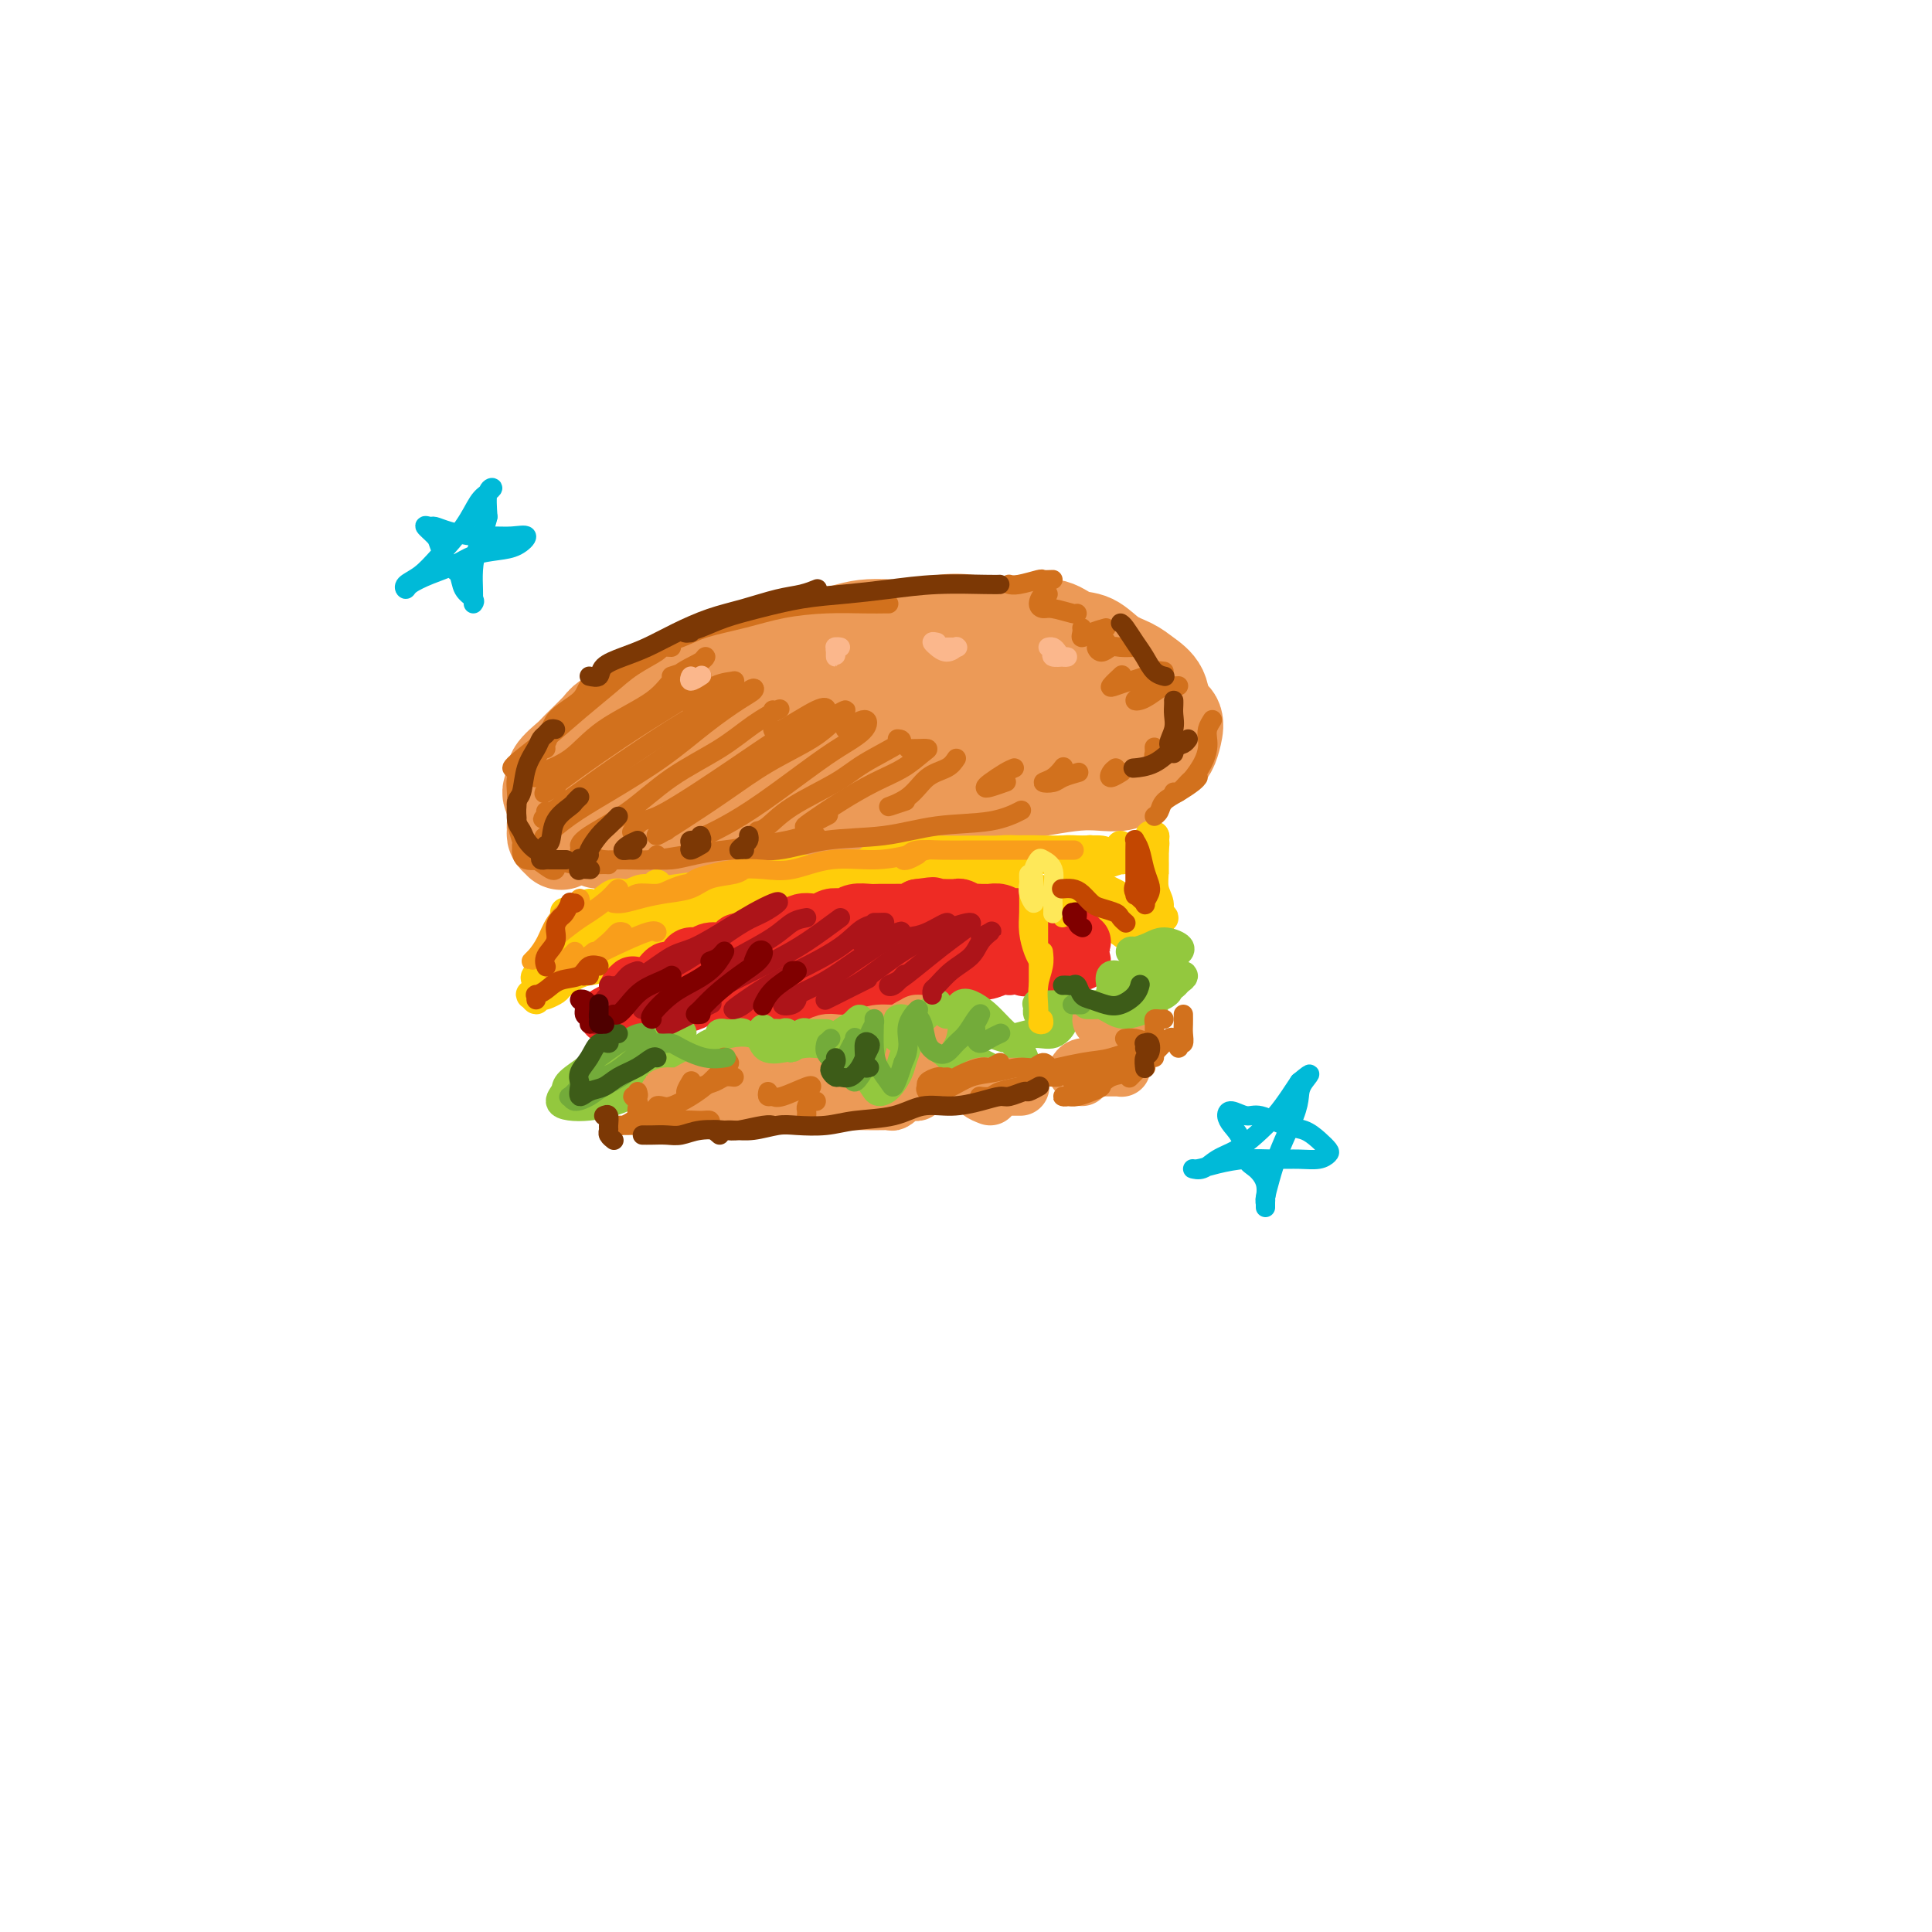 <svg viewBox='0 0 400 400' version='1.1' xmlns='http://www.w3.org/2000/svg' xmlns:xlink='http://www.w3.org/1999/xlink'><g fill='none' stroke='rgb(236,154,87)' stroke-width='20' stroke-linecap='round' stroke-linejoin='round'><path d='M115,165c0.002,0.560 0.004,1.120 0,2c-0.004,0.880 -0.014,2.080 0,3c0.014,0.920 0.053,1.561 0,2c-0.053,0.439 -0.196,0.676 0,1c0.196,0.324 0.732,0.736 1,1c0.268,0.264 0.269,0.380 0,0c-0.269,-0.380 -0.809,-1.256 -1,-2c-0.191,-0.744 -0.033,-1.354 0,-2c0.033,-0.646 -0.061,-1.327 0,-2c0.061,-0.673 0.275,-1.339 0,-2c-0.275,-0.661 -1.041,-1.315 -1,-2c0.041,-0.685 0.887,-1.399 1,-2c0.113,-0.601 -0.507,-1.090 0,-2c0.507,-0.910 2.140,-2.242 3,-3c0.860,-0.758 0.945,-0.941 2,-2c1.055,-1.059 3.079,-2.994 4,-4c0.921,-1.006 0.737,-1.082 2,-2c1.263,-0.918 3.971,-2.677 6,-4c2.029,-1.323 3.379,-2.210 5,-3c1.621,-0.790 3.513,-1.482 5,-2c1.487,-0.518 2.568,-0.862 3,-1c0.432,-0.138 0.216,-0.069 0,0'/><path d='M125,153c-0.412,0.096 -0.824,0.192 -1,0c-0.176,-0.192 -0.115,-0.672 0,-1c0.115,-0.328 0.285,-0.504 1,-1c0.715,-0.496 1.976,-1.311 3,-2c1.024,-0.689 1.812,-1.252 3,-2c1.188,-0.748 2.776,-1.682 5,-3c2.224,-1.318 5.086,-3.020 7,-4c1.914,-0.980 2.882,-1.237 5,-2c2.118,-0.763 5.387,-2.032 8,-3c2.613,-0.968 4.571,-1.636 7,-2c2.429,-0.364 5.329,-0.424 8,-1c2.671,-0.576 5.113,-1.667 8,-2c2.887,-0.333 6.221,0.093 9,0c2.779,-0.093 5.005,-0.706 7,-1c1.995,-0.294 3.758,-0.268 6,0c2.242,0.268 4.963,0.777 7,1c2.037,0.223 3.391,0.161 5,0c1.609,-0.161 3.474,-0.419 5,0c1.526,0.419 2.715,1.515 4,2c1.285,0.485 2.667,0.358 4,1c1.333,0.642 2.618,2.052 4,3c1.382,0.948 2.861,1.432 4,2c1.139,0.568 1.938,1.218 3,2c1.062,0.782 2.387,1.694 3,3c0.613,1.306 0.514,3.005 1,4c0.486,0.995 1.556,1.286 2,2c0.444,0.714 0.263,1.851 0,3c-0.263,1.149 -0.609,2.309 -1,3c-0.391,0.691 -0.826,0.912 -1,1c-0.174,0.088 -0.087,0.044 0,0'/><path d='M122,170c0.109,0.303 0.219,0.607 0,1c-0.219,0.393 -0.765,0.876 -1,1c-0.235,0.124 -0.158,-0.109 0,0c0.158,0.109 0.399,0.562 1,1c0.601,0.438 1.562,0.860 2,1c0.438,0.140 0.351,-0.004 1,0c0.649,0.004 2.033,0.156 3,0c0.967,-0.156 1.517,-0.619 3,-1c1.483,-0.381 3.898,-0.678 6,-1c2.102,-0.322 3.891,-0.667 6,-1c2.109,-0.333 4.538,-0.652 7,-1c2.462,-0.348 4.956,-0.724 8,-1c3.044,-0.276 6.640,-0.451 10,-1c3.360,-0.549 6.486,-1.470 10,-2c3.514,-0.530 7.415,-0.667 11,-1c3.585,-0.333 6.853,-0.860 10,-1c3.147,-0.140 6.173,0.107 9,0c2.827,-0.107 5.456,-0.568 8,-1c2.544,-0.432 5.002,-0.834 7,-1c1.998,-0.166 3.537,-0.097 5,0c1.463,0.097 2.849,0.220 4,0c1.151,-0.220 2.068,-0.783 2,-1c-0.068,-0.217 -1.121,-0.088 -2,0c-0.879,0.088 -1.583,0.134 -2,0c-0.417,-0.134 -0.548,-0.447 -1,-1c-0.452,-0.553 -1.226,-1.344 -2,-2c-0.774,-0.656 -1.548,-1.176 -2,-2c-0.452,-0.824 -0.583,-1.953 -1,-3c-0.417,-1.047 -1.119,-2.014 -2,-3c-0.881,-0.986 -1.940,-1.993 -3,-3'/><path d='M219,147c-2.668,-2.898 -2.838,-2.642 -4,-3c-1.162,-0.358 -3.315,-1.330 -6,-2c-2.685,-0.670 -5.901,-1.037 -9,-1c-3.099,0.037 -6.082,0.476 -10,1c-3.918,0.524 -8.771,1.131 -13,2c-4.229,0.869 -7.832,2.001 -12,3c-4.168,0.999 -8.899,1.865 -13,3c-4.101,1.135 -7.570,2.539 -11,4c-3.430,1.461 -6.821,2.978 -9,4c-2.179,1.022 -3.148,1.550 -4,2c-0.852,0.450 -1.589,0.823 -1,1c0.589,0.177 2.503,0.160 4,0c1.497,-0.160 2.578,-0.461 7,-1c4.422,-0.539 12.184,-1.315 17,-2c4.816,-0.685 6.687,-1.279 11,-2c4.313,-0.721 11.067,-1.570 17,-2c5.933,-0.430 11.044,-0.442 16,-1c4.956,-0.558 9.758,-1.662 14,-2c4.242,-0.338 7.925,0.092 11,0c3.075,-0.092 5.541,-0.705 7,-1c1.459,-0.295 1.909,-0.272 2,0c0.091,0.272 -0.178,0.792 -1,1c-0.822,0.208 -2.197,0.104 -4,0c-1.803,-0.104 -4.033,-0.207 -6,0c-1.967,0.207 -3.671,0.724 -6,1c-2.329,0.276 -5.282,0.312 -8,0c-2.718,-0.312 -5.201,-0.970 -8,-1c-2.799,-0.030 -5.915,0.569 -9,1c-3.085,0.431 -6.138,0.693 -9,1c-2.862,0.307 -5.532,0.659 -7,1c-1.468,0.341 -1.734,0.670 -2,1'/><path d='M173,155c-9.667,0.833 -4.833,0.417 0,0'/></g>
<g fill='none' stroke='rgb(255,205,10)' stroke-width='6' stroke-linecap='round' stroke-linejoin='round'><path d='M120,188c-0.024,-0.128 -0.048,-0.255 0,0c0.048,0.255 0.168,0.894 0,1c-0.168,0.106 -0.622,-0.321 -1,0c-0.378,0.321 -0.679,1.388 -1,2c-0.321,0.612 -0.662,0.768 -1,1c-0.338,0.232 -0.672,0.538 -1,1c-0.328,0.462 -0.648,1.078 -1,2c-0.352,0.922 -0.734,2.148 -1,3c-0.266,0.852 -0.414,1.329 -1,2c-0.586,0.671 -1.608,1.538 -2,2c-0.392,0.462 -0.154,0.521 0,1c0.154,0.479 0.222,1.379 0,2c-0.222,0.621 -0.736,0.965 -1,1c-0.264,0.035 -0.279,-0.238 0,0c0.279,0.238 0.853,0.989 1,1c0.147,0.011 -0.131,-0.717 0,-1c0.131,-0.283 0.671,-0.121 1,0c0.329,0.121 0.447,0.201 1,0c0.553,-0.201 1.540,-0.682 2,-1c0.460,-0.318 0.391,-0.474 1,-1c0.609,-0.526 1.894,-1.421 3,-2c1.106,-0.579 2.031,-0.840 3,-1c0.969,-0.160 1.981,-0.218 3,-1c1.019,-0.782 2.043,-2.287 3,-3c0.957,-0.713 1.845,-0.632 3,-1c1.155,-0.368 2.578,-1.184 4,-2'/><path d='M135,194c4.427,-2.043 3.496,-1.651 4,-2c0.504,-0.349 2.444,-1.438 4,-2c1.556,-0.562 2.729,-0.598 4,-1c1.271,-0.402 2.640,-1.169 4,-2c1.360,-0.831 2.712,-1.725 4,-2c1.288,-0.275 2.511,0.070 4,0c1.489,-0.070 3.244,-0.555 5,-1c1.756,-0.445 3.515,-0.851 5,-1c1.485,-0.149 2.697,-0.040 4,0c1.303,0.040 2.697,0.011 4,0c1.303,-0.011 2.515,-0.003 3,0c0.485,0.003 0.242,0.002 0,0'/><path d='M175,183c-0.185,0.122 -0.370,0.244 0,0c0.370,-0.244 1.294,-0.854 2,-1c0.706,-0.146 1.192,0.171 2,0c0.808,-0.171 1.937,-0.830 3,-1c1.063,-0.170 2.059,0.150 3,0c0.941,-0.150 1.826,-0.769 3,-1c1.174,-0.231 2.638,-0.073 4,0c1.362,0.073 2.621,0.061 4,0c1.379,-0.061 2.876,-0.171 4,0c1.124,0.171 1.875,0.622 3,1c1.125,0.378 2.623,0.682 4,1c1.377,0.318 2.633,0.649 4,1c1.367,0.351 2.844,0.723 4,1c1.156,0.277 1.989,0.458 3,1c1.011,0.542 2.199,1.443 3,2c0.801,0.557 1.216,0.770 2,1c0.784,0.230 1.939,0.478 3,1c1.061,0.522 2.030,1.320 3,2c0.970,0.680 1.943,1.244 3,2c1.057,0.756 2.200,1.706 3,2c0.800,0.294 1.259,-0.068 2,0c0.741,0.068 1.764,0.565 2,1c0.236,0.435 -0.315,0.807 0,1c0.315,0.193 1.496,0.207 2,0c0.504,-0.207 0.331,-0.636 0,-1c-0.331,-0.364 -0.821,-0.665 -1,-1c-0.179,-0.335 -0.048,-0.706 0,-1c0.048,-0.294 0.014,-0.513 0,-1c-0.014,-0.487 -0.007,-1.244 0,-2'/><path d='M240,191c-0.085,-1.126 -0.796,-1.443 -1,-2c-0.204,-0.557 0.099,-1.356 0,-2c-0.099,-0.644 -0.600,-1.133 -1,-2c-0.400,-0.867 -0.697,-2.113 -1,-3c-0.303,-0.887 -0.610,-1.413 -1,-2c-0.390,-0.587 -0.861,-1.233 -1,-2c-0.139,-0.767 0.054,-1.656 0,-2c-0.054,-0.344 -0.355,-0.144 -1,0c-0.645,0.144 -1.635,0.231 -2,0c-0.365,-0.231 -0.104,-0.780 0,-1c0.104,-0.220 0.052,-0.110 0,0'/><path d='M122,189c-0.011,0.078 -0.022,0.157 0,0c0.022,-0.157 0.078,-0.549 0,-1c-0.078,-0.451 -0.289,-0.962 0,-1c0.289,-0.038 1.080,0.398 2,0c0.920,-0.398 1.970,-1.628 3,-2c1.030,-0.372 2.040,0.114 3,0c0.960,-0.114 1.871,-0.827 3,-1c1.129,-0.173 2.476,0.195 3,0c0.524,-0.195 0.224,-0.951 0,-1c-0.224,-0.049 -0.372,0.610 -1,1c-0.628,0.390 -1.738,0.510 -3,1c-1.262,0.490 -2.678,1.350 -4,2c-1.322,0.650 -2.550,1.089 -4,2c-1.450,0.911 -3.123,2.294 -4,3c-0.877,0.706 -0.959,0.733 -1,1c-0.041,0.267 -0.041,0.772 0,1c0.041,0.228 0.122,0.177 1,0c0.878,-0.177 2.552,-0.480 4,-1c1.448,-0.520 2.670,-1.257 4,-2c1.330,-0.743 2.767,-1.491 5,-2c2.233,-0.509 5.263,-0.778 7,-1c1.737,-0.222 2.180,-0.396 3,-1c0.820,-0.604 2.015,-1.637 3,-2c0.985,-0.363 1.760,-0.056 2,0c0.240,0.056 -0.054,-0.139 -1,0c-0.946,0.139 -2.544,0.612 -4,1c-1.456,0.388 -2.772,0.692 -4,1c-1.228,0.308 -2.369,0.621 -4,1c-1.631,0.379 -3.752,0.822 -5,1c-1.248,0.178 -1.624,0.089 -2,0'/><path d='M128,189c-3.230,0.625 -2.304,0.189 -2,0c0.304,-0.189 -0.013,-0.131 0,0c0.013,0.131 0.356,0.334 1,0c0.644,-0.334 1.587,-1.206 3,-2c1.413,-0.794 3.295,-1.509 5,-2c1.705,-0.491 3.234,-0.757 5,-1c1.766,-0.243 3.769,-0.461 6,-1c2.231,-0.539 4.689,-1.398 7,-2c2.311,-0.602 4.476,-0.946 7,-1c2.524,-0.054 5.408,0.182 8,0c2.592,-0.182 4.891,-0.781 7,-1c2.109,-0.219 4.029,-0.059 6,0c1.971,0.059 3.992,0.016 5,0c1.008,-0.016 1.002,-0.005 1,0c-0.002,0.005 -0.001,0.002 0,0'/><path d='M157,181c-0.685,-0.002 -1.370,-0.005 -2,0c-0.630,0.005 -1.204,0.016 -1,0c0.204,-0.016 1.185,-0.060 2,0c0.815,0.060 1.465,0.222 3,0c1.535,-0.222 3.954,-0.830 6,-1c2.046,-0.170 3.717,0.098 6,0c2.283,-0.098 5.176,-0.561 8,-1c2.824,-0.439 5.577,-0.853 8,-1c2.423,-0.147 4.516,-0.025 7,0c2.484,0.025 5.360,-0.046 8,0c2.640,0.046 5.045,0.208 7,0c1.955,-0.208 3.461,-0.788 5,-1c1.539,-0.212 3.111,-0.057 4,0c0.889,0.057 1.095,0.015 1,0c-0.095,-0.015 -0.490,-0.004 -1,0c-0.510,0.004 -1.134,0.001 -2,0c-0.866,-0.001 -1.975,0.001 -3,0c-1.025,-0.001 -1.966,-0.004 -3,0c-1.034,0.004 -2.161,0.015 -3,0c-0.839,-0.015 -1.391,-0.057 -2,0c-0.609,0.057 -1.275,0.211 -1,0c0.275,-0.211 1.492,-0.788 3,-1c1.508,-0.212 3.307,-0.058 5,0c1.693,0.058 3.278,0.019 5,0c1.722,-0.019 3.580,-0.020 5,0c1.420,0.020 2.403,0.061 3,0c0.597,-0.061 0.810,-0.222 1,0c0.190,0.222 0.359,0.829 0,1c-0.359,0.171 -1.245,-0.094 -2,0c-0.755,0.094 -1.377,0.547 -2,1'/><path d='M222,178c-1.141,0.314 -2.494,0.099 -4,0c-1.506,-0.099 -3.166,-0.083 -4,0c-0.834,0.083 -0.843,0.233 -1,0c-0.157,-0.233 -0.463,-0.848 0,-1c0.463,-0.152 1.695,0.158 3,0c1.305,-0.158 2.682,-0.785 4,-1c1.318,-0.215 2.576,-0.020 4,0c1.424,0.020 3.013,-0.136 4,0c0.987,0.136 1.371,0.562 2,1c0.629,0.438 1.503,0.887 2,1c0.497,0.113 0.618,-0.109 0,0c-0.618,0.109 -1.974,0.550 -3,1c-1.026,0.450 -1.723,0.908 -3,1c-1.277,0.092 -3.136,-0.183 -4,0c-0.864,0.183 -0.735,0.823 -1,1c-0.265,0.177 -0.925,-0.108 -1,0c-0.075,0.108 0.434,0.610 1,1c0.566,0.390 1.188,0.667 2,1c0.812,0.333 1.815,0.720 3,1c1.185,0.280 2.551,0.452 4,1c1.449,0.548 2.979,1.471 4,2c1.021,0.529 1.533,0.664 2,1c0.467,0.336 0.891,0.872 1,1c0.109,0.128 -0.095,-0.154 0,0c0.095,0.154 0.489,0.744 0,1c-0.489,0.256 -1.861,0.178 -3,0c-1.139,-0.178 -2.046,-0.457 -3,-1c-0.954,-0.543 -1.957,-1.352 -3,-2c-1.043,-0.648 -2.127,-1.136 -3,-2c-0.873,-0.864 -1.535,-2.104 -2,-3c-0.465,-0.896 -0.732,-1.448 -1,-2'/><path d='M222,180c-1.656,-1.383 -1.296,-0.340 -1,0c0.296,0.340 0.529,-0.023 1,0c0.471,0.023 1.179,0.431 2,1c0.821,0.569 1.754,1.300 3,2c1.246,0.700 2.806,1.368 4,2c1.194,0.632 2.024,1.228 3,2c0.976,0.772 2.100,1.721 3,2c0.900,0.279 1.577,-0.113 2,0c0.423,0.113 0.593,0.730 1,1c0.407,0.270 1.051,0.194 1,0c-0.051,-0.194 -0.799,-0.506 -1,-1c-0.201,-0.494 0.144,-1.168 0,-2c-0.144,-0.832 -0.775,-1.820 -1,-3c-0.225,-1.180 -0.042,-2.551 0,-4c0.042,-1.449 -0.055,-2.974 0,-4c0.055,-1.026 0.264,-1.551 0,-2c-0.264,-0.449 -0.999,-0.822 -1,-1c-0.001,-0.178 0.732,-0.160 1,0c0.268,0.160 0.072,0.464 0,1c-0.072,0.536 -0.019,1.304 0,2c0.019,0.696 0.005,1.319 0,2c-0.005,0.681 -0.001,1.420 0,2c0.001,0.580 0.000,1.001 0,1c-0.000,-0.001 -0.000,-0.423 0,-1c0.000,-0.577 0.000,-1.308 0,-2c-0.000,-0.692 -0.000,-1.346 0,-2'/><path d='M239,176c-0.012,-1.003 -0.042,-1.512 0,-2c0.042,-0.488 0.156,-0.956 0,-1c-0.156,-0.044 -0.580,0.334 -1,1c-0.420,0.666 -0.834,1.619 -1,2c-0.166,0.381 -0.083,0.191 0,0'/><path d='M117,194c0.002,-0.257 0.004,-0.514 0,-1c-0.004,-0.486 -0.015,-1.202 0,-2c0.015,-0.798 0.056,-1.678 0,-2c-0.056,-0.322 -0.207,-0.087 0,0c0.207,0.087 0.774,0.025 1,0c0.226,-0.025 0.113,-0.012 0,0'/><path d='M181,178c-0.476,-0.022 -0.952,-0.044 -1,0c-0.048,0.044 0.331,0.155 1,0c0.669,-0.155 1.627,-0.577 3,-1c1.373,-0.423 3.159,-0.846 5,-1c1.841,-0.154 3.735,-0.038 6,0c2.265,0.038 4.902,-0.000 7,0c2.098,0.000 3.659,0.039 6,0c2.341,-0.039 5.463,-0.155 8,0c2.537,0.155 4.491,0.580 6,1c1.509,0.420 2.574,0.834 3,1c0.426,0.166 0.213,0.083 0,0'/></g>
<g fill='none' stroke='rgb(238,43,36)' stroke-width='12' stroke-linecap='round' stroke-linejoin='round'><path d='M131,204c-0.486,0.431 -0.973,0.862 -1,1c-0.027,0.138 0.405,-0.019 1,0c0.595,0.019 1.351,0.212 2,0c0.649,-0.212 1.190,-0.830 2,-1c0.810,-0.170 1.891,0.108 3,0c1.109,-0.108 2.248,-0.603 3,-1c0.752,-0.397 1.116,-0.695 2,-1c0.884,-0.305 2.289,-0.618 3,-1c0.711,-0.382 0.730,-0.834 1,-1c0.270,-0.166 0.791,-0.048 1,0c0.209,0.048 0.104,0.024 0,0'/><path d='M137,202c0.026,-0.032 0.052,-0.064 0,0c-0.052,0.064 -0.183,0.225 0,0c0.183,-0.225 0.678,-0.835 1,-1c0.322,-0.165 0.471,0.114 1,0c0.529,-0.114 1.439,-0.623 2,-1c0.561,-0.377 0.772,-0.622 1,-1c0.228,-0.378 0.471,-0.888 1,-1c0.529,-0.112 1.344,0.176 2,0c0.656,-0.176 1.152,-0.816 2,-1c0.848,-0.184 2.047,0.087 3,0c0.953,-0.087 1.659,-0.531 2,-1c0.341,-0.469 0.318,-0.962 1,-1c0.682,-0.038 2.070,0.379 3,0c0.930,-0.379 1.404,-1.555 2,-2c0.596,-0.445 1.314,-0.158 2,0c0.686,0.158 1.338,0.187 2,0c0.662,-0.187 1.332,-0.590 2,-1c0.668,-0.410 1.335,-0.828 2,-1c0.665,-0.172 1.329,-0.098 2,0c0.671,0.098 1.347,0.219 2,0c0.653,-0.219 1.281,-0.777 2,-1c0.719,-0.223 1.528,-0.112 2,0c0.472,0.112 0.605,0.226 1,0c0.395,-0.226 1.051,-0.793 2,-1c0.949,-0.207 2.190,-0.055 3,0c0.810,0.055 1.189,0.012 2,0c0.811,-0.012 2.052,0.007 3,0c0.948,-0.007 1.601,-0.040 2,0c0.399,0.040 0.542,0.154 1,0c0.458,-0.154 1.229,-0.577 2,-1'/><path d='M190,188c5.311,-0.773 2.589,-0.207 2,0c-0.589,0.207 0.954,0.054 2,0c1.046,-0.054 1.593,-0.011 2,0c0.407,0.011 0.672,-0.011 1,0c0.328,0.011 0.718,0.056 1,0c0.282,-0.056 0.457,-0.211 1,0c0.543,0.211 1.454,0.789 2,1c0.546,0.211 0.726,0.056 1,0c0.274,-0.056 0.640,-0.011 1,0c0.360,0.011 0.713,-0.011 1,0c0.287,0.011 0.509,0.054 1,0c0.491,-0.054 1.249,-0.207 2,0c0.751,0.207 1.493,0.773 2,1c0.507,0.227 0.780,0.116 1,0c0.220,-0.116 0.389,-0.237 1,0c0.611,0.237 1.666,0.833 2,1c0.334,0.167 -0.052,-0.096 0,0c0.052,0.096 0.543,0.552 1,1c0.457,0.448 0.879,0.890 1,1c0.121,0.110 -0.059,-0.111 0,0c0.059,0.111 0.358,0.555 1,1c0.642,0.445 1.625,0.890 2,1c0.375,0.110 0.140,-0.115 0,0c-0.140,0.115 -0.184,0.570 0,1c0.184,0.430 0.596,0.833 1,1c0.404,0.167 0.799,0.096 1,0c0.201,-0.096 0.208,-0.218 0,0c-0.208,0.218 -0.631,0.777 -1,1c-0.369,0.223 -0.685,0.112 -1,0'/><path d='M218,198c0.833,1.167 0.417,0.583 0,0'/><path d='M126,210c-0.201,0.111 -0.403,0.222 0,0c0.403,-0.222 1.409,-0.777 2,-1c0.591,-0.223 0.766,-0.112 1,0c0.234,0.112 0.527,0.227 1,0c0.473,-0.227 1.128,-0.796 2,-1c0.872,-0.204 1.962,-0.044 3,0c1.038,0.044 2.024,-0.027 3,0c0.976,0.027 1.942,0.151 3,0c1.058,-0.151 2.206,-0.576 3,-1c0.794,-0.424 1.232,-0.846 2,-1c0.768,-0.154 1.866,-0.041 3,0c1.134,0.041 2.302,0.011 3,0c0.698,-0.011 0.924,-0.003 2,0c1.076,0.003 3.001,0.001 4,0c0.999,-0.001 1.071,0.001 2,0c0.929,-0.001 2.716,-0.003 4,0c1.284,0.003 2.066,0.011 3,0c0.934,-0.011 2.021,-0.040 3,0c0.979,0.040 1.852,0.150 3,0c1.148,-0.150 2.572,-0.561 4,-1c1.428,-0.439 2.860,-0.906 4,-1c1.140,-0.094 1.988,0.185 3,0c1.012,-0.185 2.186,-0.833 3,-1c0.814,-0.167 1.267,0.147 2,0c0.733,-0.147 1.746,-0.756 3,-1c1.254,-0.244 2.748,-0.122 4,0c1.252,0.122 2.261,0.243 3,0c0.739,-0.243 1.208,-0.849 2,-1c0.792,-0.151 1.905,0.152 3,0c1.095,-0.152 2.170,-0.758 3,-1c0.830,-0.242 1.415,-0.121 2,0'/><path d='M209,200c13.662,-1.563 6.318,-0.472 4,0c-2.318,0.472 0.388,0.324 2,0c1.612,-0.324 2.128,-0.823 3,-1c0.872,-0.177 2.100,-0.033 3,0c0.900,0.033 1.470,-0.044 2,0c0.530,0.044 1.018,0.208 1,0c-0.018,-0.208 -0.543,-0.787 -1,-1c-0.457,-0.213 -0.845,-0.061 -1,0c-0.155,0.061 -0.078,0.030 0,0'/><path d='M174,199c-0.206,0.006 -0.412,0.011 -1,0c-0.588,-0.011 -1.559,-0.039 -2,0c-0.441,0.039 -0.353,0.147 0,0c0.353,-0.147 0.972,-0.547 2,-1c1.028,-0.453 2.464,-0.959 4,-1c1.536,-0.041 3.171,0.381 5,0c1.829,-0.381 3.853,-1.566 6,-2c2.147,-0.434 4.419,-0.116 6,0c1.581,0.116 2.473,0.031 4,0c1.527,-0.031 3.689,-0.008 5,0c1.311,0.008 1.770,0.002 2,0c0.230,-0.002 0.232,-0.001 0,0c-0.232,0.001 -0.698,-0.000 -1,0c-0.302,0.000 -0.440,0.001 -1,0c-0.560,-0.001 -1.543,-0.004 -2,0c-0.457,0.004 -0.388,0.014 -1,0c-0.612,-0.014 -1.904,-0.053 -3,0c-1.096,0.053 -1.996,0.199 -3,0c-1.004,-0.199 -2.113,-0.744 -4,-1c-1.887,-0.256 -4.553,-0.224 -7,0c-2.447,0.224 -4.674,0.639 -7,1c-2.326,0.361 -4.751,0.668 -7,1c-2.249,0.332 -4.322,0.687 -6,1c-1.678,0.313 -2.962,0.583 -4,1c-1.038,0.417 -1.831,0.982 -2,1c-0.169,0.018 0.285,-0.511 1,-1c0.715,-0.489 1.693,-0.939 3,-1c1.307,-0.061 2.945,0.268 5,0c2.055,-0.268 4.528,-1.134 7,-2'/><path d='M173,195c3.498,-0.480 5.244,-0.181 7,0c1.756,0.181 3.522,0.244 6,0c2.478,-0.244 5.668,-0.794 8,-1c2.332,-0.206 3.805,-0.069 6,0c2.195,0.069 5.113,0.071 7,0c1.887,-0.071 2.743,-0.216 4,0c1.257,0.216 2.915,0.791 4,1c1.085,0.209 1.596,0.052 2,0c0.404,-0.052 0.699,0.000 1,0c0.301,-0.000 0.606,-0.053 1,0c0.394,0.053 0.875,0.211 1,0c0.125,-0.211 -0.106,-0.789 0,-1c0.106,-0.211 0.549,-0.053 1,0c0.451,0.053 0.909,0.000 1,0c0.091,-0.000 -0.185,0.053 0,0c0.185,-0.053 0.830,-0.210 1,0c0.170,0.210 -0.137,0.788 0,1c0.137,0.212 0.717,0.057 1,0c0.283,-0.057 0.268,-0.015 0,0c-0.268,0.015 -0.791,0.004 -1,0c-0.209,-0.004 -0.105,-0.002 0,0'/></g>
<g fill='none' stroke='rgb(147,200,62)' stroke-width='6' stroke-linecap='round' stroke-linejoin='round'><path d='M128,217c0.097,-0.406 0.194,-0.811 0,-1c-0.194,-0.189 -0.679,-0.160 -1,0c-0.321,0.160 -0.477,0.451 -1,1c-0.523,0.549 -1.413,1.355 -2,2c-0.587,0.645 -0.871,1.129 -2,2c-1.129,0.871 -3.104,2.129 -4,3c-0.896,0.871 -0.711,1.355 -1,2c-0.289,0.645 -1.050,1.450 -1,2c0.050,0.550 0.910,0.845 2,1c1.090,0.155 2.411,0.169 4,0c1.589,-0.169 3.446,-0.522 5,-1c1.554,-0.478 2.804,-1.082 4,-2c1.196,-0.918 2.336,-2.149 3,-3c0.664,-0.851 0.852,-1.321 1,-2c0.148,-0.679 0.257,-1.567 0,-2c-0.257,-0.433 -0.879,-0.413 -2,0c-1.121,0.413 -2.741,1.217 -4,2c-1.259,0.783 -2.158,1.543 -3,2c-0.842,0.457 -1.625,0.611 -2,1c-0.375,0.389 -0.340,1.014 0,1c0.340,-0.014 0.984,-0.666 2,-1c1.016,-0.334 2.403,-0.348 4,-1c1.597,-0.652 3.405,-1.941 5,-3c1.595,-1.059 2.977,-1.886 4,-3c1.023,-1.114 1.688,-2.513 2,-3c0.312,-0.487 0.272,-0.062 0,0c-0.272,0.062 -0.777,-0.240 -2,0c-1.223,0.240 -3.163,1.023 -5,2c-1.837,0.977 -3.572,2.148 -5,3c-1.428,0.852 -2.551,1.386 -3,2c-0.449,0.614 -0.225,1.307 0,2'/><path d='M126,223c-2.031,1.442 0.392,0.547 2,0c1.608,-0.547 2.400,-0.745 4,-1c1.600,-0.255 4.009,-0.565 6,-1c1.991,-0.435 3.565,-0.993 5,-2c1.435,-1.007 2.733,-2.463 4,-3c1.267,-0.537 2.505,-0.153 3,0c0.495,0.153 0.248,0.077 0,0'/><path d='M158,213c0.004,0.448 0.008,0.895 0,1c-0.008,0.105 -0.026,-0.133 0,0c0.026,0.133 0.098,0.638 0,1c-0.098,0.362 -0.366,0.580 0,1c0.366,0.420 1.366,1.040 2,1c0.634,-0.040 0.901,-0.742 1,-1c0.099,-0.258 0.028,-0.074 0,0c-0.028,0.074 -0.014,0.037 0,0'/><path d='M158,214c-0.877,0.305 -1.754,0.610 -2,1c-0.246,0.390 0.138,0.865 0,1c-0.138,0.135 -0.800,-0.069 -1,0c-0.200,0.069 0.061,0.411 0,0c-0.061,-0.411 -0.445,-1.575 -1,-2c-0.555,-0.425 -1.281,-0.110 -2,0c-0.719,0.110 -1.433,0.015 -2,0c-0.567,-0.015 -0.989,0.048 -1,0c-0.011,-0.048 0.389,-0.209 1,0c0.611,0.209 1.434,0.787 2,1c0.566,0.213 0.876,0.061 1,0c0.124,-0.061 0.062,-0.030 0,0'/><path d='M190,213c0.360,-0.139 0.720,-0.278 1,0c0.280,0.278 0.480,0.975 1,2c0.520,1.025 1.358,2.380 2,3c0.642,0.620 1.086,0.506 2,1c0.914,0.494 2.296,1.596 3,2c0.704,0.404 0.728,0.109 1,0c0.272,-0.109 0.792,-0.031 1,0c0.208,0.031 0.104,0.016 0,0'/><path d='M199,219c-0.203,-0.500 -0.407,-1.000 -1,-2c-0.593,-1.000 -1.577,-2.501 -2,-3c-0.423,-0.499 -0.286,0.002 0,0c0.286,-0.002 0.723,-0.509 1,0c0.277,0.509 0.396,2.032 1,3c0.604,0.968 1.692,1.381 3,2c1.308,0.619 2.835,1.443 4,2c1.165,0.557 1.967,0.848 3,1c1.033,0.152 2.296,0.165 3,0c0.704,-0.165 0.849,-0.509 1,-1c0.151,-0.491 0.308,-1.130 0,-2c-0.308,-0.870 -1.080,-1.972 -2,-3c-0.920,-1.028 -1.987,-1.982 -3,-3c-1.013,-1.018 -1.972,-2.099 -3,-3c-1.028,-0.901 -2.124,-1.621 -3,-2c-0.876,-0.379 -1.533,-0.418 -2,0c-0.467,0.418 -0.745,1.294 -1,2c-0.255,0.706 -0.487,1.243 0,2c0.487,0.757 1.695,1.736 3,2c1.305,0.264 2.708,-0.186 4,0c1.292,0.186 2.472,1.008 4,1c1.528,-0.008 3.404,-0.848 5,-1c1.596,-0.152 2.914,0.382 4,0c1.086,-0.382 1.942,-1.679 2,-2c0.058,-0.321 -0.682,0.334 -1,0c-0.318,-0.334 -0.215,-1.659 -1,-2c-0.785,-0.341 -2.459,0.301 -3,0c-0.541,-0.301 0.051,-1.545 0,-2c-0.051,-0.455 -0.744,-0.123 0,0c0.744,0.123 2.927,0.035 4,0c1.073,-0.035 1.037,-0.018 1,0'/><path d='M220,208c0.833,-0.333 0.417,-0.167 0,0'/><path d='M239,205c-0.490,0.007 -0.980,0.013 -1,0c-0.020,-0.013 0.431,-0.046 1,0c0.569,0.046 1.257,0.170 2,0c0.743,-0.170 1.542,-0.634 2,-1c0.458,-0.366 0.576,-0.634 1,-1c0.424,-0.366 1.154,-0.830 1,-1c-0.154,-0.170 -1.192,-0.045 -2,0c-0.808,0.045 -1.388,0.009 -2,0c-0.612,-0.009 -1.258,0.010 -2,0c-0.742,-0.010 -1.579,-0.048 -2,0c-0.421,0.048 -0.425,0.181 0,0c0.425,-0.181 1.279,-0.678 2,-1c0.721,-0.322 1.308,-0.469 2,-1c0.692,-0.531 1.487,-1.446 2,-2c0.513,-0.554 0.744,-0.747 1,-1c0.256,-0.253 0.537,-0.565 0,-1c-0.537,-0.435 -1.893,-0.993 -3,-1c-1.107,-0.007 -1.963,0.538 -3,1c-1.037,0.462 -2.253,0.842 -3,1c-0.747,0.158 -1.025,0.094 -1,0c0.025,-0.094 0.353,-0.218 1,0c0.647,0.218 1.613,0.776 2,1c0.387,0.224 0.193,0.112 0,0'/><path d='M198,210c-0.061,0.008 -0.121,0.016 0,0c0.121,-0.016 0.424,-0.056 1,0c0.576,0.056 1.424,0.207 2,0c0.576,-0.207 0.879,-0.774 1,-1c0.121,-0.226 0.061,-0.113 0,0'/></g>
<g fill='none' stroke='rgb(236,154,87)' stroke-width='12' stroke-linecap='round' stroke-linejoin='round'><path d='M144,228c0.130,-0.428 0.260,-0.857 0,-1c-0.260,-0.143 -0.910,-0.001 -1,0c-0.090,0.001 0.378,-0.139 0,0c-0.378,0.139 -1.604,0.558 -2,1c-0.396,0.442 0.038,0.908 0,1c-0.038,0.092 -0.548,-0.190 -1,0c-0.452,0.190 -0.846,0.851 -1,1c-0.154,0.149 -0.067,-0.213 0,0c0.067,0.213 0.113,1.000 0,1c-0.113,-0.000 -0.384,-0.787 0,-1c0.384,-0.213 1.424,0.149 2,0c0.576,-0.149 0.687,-0.811 1,-1c0.313,-0.189 0.828,0.093 1,0c0.172,-0.093 0.001,-0.561 0,-1c-0.001,-0.439 0.167,-0.850 0,-1c-0.167,-0.150 -0.670,-0.040 -1,0c-0.330,0.040 -0.489,0.012 -1,0c-0.511,-0.012 -1.375,-0.006 -2,0c-0.625,0.006 -1.012,0.012 -1,0c0.012,-0.012 0.423,-0.042 1,0c0.577,0.042 1.322,0.155 2,0c0.678,-0.155 1.291,-0.578 2,-1c0.709,-0.422 1.516,-0.844 2,-1c0.484,-0.156 0.646,-0.047 1,0c0.354,0.047 0.899,0.033 1,0c0.101,-0.033 -0.242,-0.086 0,0c0.242,0.086 1.069,0.310 2,0c0.931,-0.310 1.965,-1.155 3,-2'/><path d='M152,223c2.380,-0.619 1.830,-0.165 2,0c0.170,0.165 1.061,0.041 2,0c0.939,-0.041 1.925,-0.001 3,0c1.075,0.001 2.238,-0.038 3,0c0.762,0.038 1.121,0.154 2,0c0.879,-0.154 2.277,-0.577 3,-1c0.723,-0.423 0.771,-0.845 1,-1c0.229,-0.155 0.639,-0.044 1,0c0.361,0.044 0.674,0.022 1,0c0.326,-0.022 0.665,-0.044 1,0c0.335,0.044 0.664,0.155 1,0c0.336,-0.155 0.678,-0.576 1,-1c0.322,-0.424 0.625,-0.849 1,-1c0.375,-0.151 0.822,-0.026 1,0c0.178,0.026 0.086,-0.045 0,0c-0.086,0.045 -0.165,0.208 0,0c0.165,-0.208 0.574,-0.788 1,-1c0.426,-0.212 0.868,-0.058 1,0c0.132,0.058 -0.048,0.019 0,0c0.048,-0.019 0.322,-0.019 0,0c-0.322,0.019 -1.242,0.057 -2,0c-0.758,-0.057 -1.354,-0.211 -2,0c-0.646,0.211 -1.340,0.785 -2,1c-0.660,0.215 -1.285,0.071 -2,0c-0.715,-0.071 -1.522,-0.071 -2,0c-0.478,0.071 -0.629,0.211 -1,0c-0.371,-0.211 -0.963,-0.775 -1,-1c-0.037,-0.225 0.482,-0.113 1,0'/><path d='M166,218c-1.415,0.045 0.046,0.156 1,0c0.954,-0.156 1.399,-0.580 2,-1c0.601,-0.420 1.356,-0.834 2,-1c0.644,-0.166 1.177,-0.082 2,0c0.823,0.082 1.935,0.163 3,0c1.065,-0.163 2.083,-0.569 3,-1c0.917,-0.431 1.734,-0.886 3,-1c1.266,-0.114 2.980,0.112 4,0c1.020,-0.112 1.347,-0.563 2,-1c0.653,-0.437 1.631,-0.860 2,-1c0.369,-0.140 0.129,0.004 0,0c-0.129,-0.004 -0.146,-0.156 0,0c0.146,0.156 0.456,0.619 0,1c-0.456,0.381 -1.679,0.681 -2,1c-0.321,0.319 0.260,0.659 0,1c-0.260,0.341 -1.362,0.684 -2,1c-0.638,0.316 -0.812,0.607 -1,1c-0.188,0.393 -0.391,0.889 -1,1c-0.609,0.111 -1.626,-0.162 -2,0c-0.374,0.162 -0.107,0.761 0,1c0.107,0.239 0.053,0.120 0,0'/><path d='M181,219c-0.010,0.032 -0.021,0.065 0,0c0.021,-0.065 0.072,-0.227 0,0c-0.072,0.227 -0.267,0.844 0,1c0.267,0.156 0.995,-0.150 1,0c0.005,0.150 -0.713,0.757 -1,1c-0.287,0.243 -0.144,0.121 0,0'/><path d='M150,229c0.504,-0.033 1.007,-0.065 2,0c0.993,0.065 2.474,0.228 4,0c1.526,-0.228 3.097,-0.846 5,-1c1.903,-0.154 4.137,0.155 6,0c1.863,-0.155 3.355,-0.775 5,-1c1.645,-0.225 3.443,-0.057 5,0c1.557,0.057 2.875,0.001 4,0c1.125,-0.001 2.059,0.052 3,0c0.941,-0.052 1.890,-0.210 2,0c0.110,0.210 -0.617,0.790 -1,1c-0.383,0.210 -0.420,0.052 -1,0c-0.580,-0.052 -1.701,0.001 -3,0c-1.299,-0.001 -2.774,-0.056 -4,0c-1.226,0.056 -2.202,0.221 -3,0c-0.798,-0.221 -1.417,-0.830 -2,-1c-0.583,-0.170 -1.128,0.098 -1,0c0.128,-0.098 0.931,-0.562 2,-1c1.069,-0.438 2.405,-0.850 4,-1c1.595,-0.150 3.447,-0.036 5,0c1.553,0.036 2.805,-0.004 4,0c1.195,0.004 2.334,0.054 3,0c0.666,-0.054 0.859,-0.210 1,0c0.141,0.210 0.230,0.787 0,1c-0.230,0.213 -0.780,0.061 -1,0c-0.220,-0.061 -0.110,-0.030 0,0'/><path d='M224,223c0.131,-0.453 0.262,-0.906 0,-1c-0.262,-0.094 -0.916,0.171 -1,0c-0.084,-0.171 0.402,-0.778 1,-1c0.598,-0.222 1.309,-0.059 2,0c0.691,0.059 1.361,0.016 2,0c0.639,-0.016 1.245,-0.003 2,0c0.755,0.003 1.659,-0.002 2,0c0.341,0.002 0.120,0.011 0,0c-0.120,-0.011 -0.138,-0.044 0,0c0.138,0.044 0.432,0.164 0,0c-0.432,-0.164 -1.590,-0.611 -2,-1c-0.410,-0.389 -0.072,-0.720 0,-1c0.072,-0.280 -0.122,-0.509 0,-1c0.122,-0.491 0.562,-1.246 1,-2c0.438,-0.754 0.875,-1.508 1,-2c0.125,-0.492 -0.062,-0.721 0,-1c0.062,-0.279 0.374,-0.609 0,-1c-0.374,-0.391 -1.433,-0.844 -2,-1c-0.567,-0.156 -0.642,-0.015 -1,0c-0.358,0.015 -1.000,-0.095 -1,0c0.000,0.095 0.642,0.396 1,1c0.358,0.604 0.433,1.509 1,2c0.567,0.491 1.626,0.566 2,1c0.374,0.434 0.061,1.227 0,2c-0.061,0.773 0.128,1.527 0,2c-0.128,0.473 -0.573,0.666 -1,1c-0.427,0.334 -0.836,0.810 -1,1c-0.164,0.190 -0.082,0.095 0,0'/><path d='M205,227c-0.802,-0.309 -1.605,-0.619 -2,-1c-0.395,-0.381 -0.383,-0.834 0,-1c0.383,-0.166 1.136,-0.044 2,0c0.864,0.044 1.840,0.012 3,0c1.160,-0.012 2.505,-0.003 3,0c0.495,0.003 0.142,0.001 0,0c-0.142,-0.001 -0.071,-0.000 0,0'/></g>
<g fill='none' stroke='rgb(147,200,62)' stroke-width='6' stroke-linecap='round' stroke-linejoin='round'><path d='M171,215c0.006,-0.423 0.013,-0.845 0,-1c-0.013,-0.155 -0.045,-0.042 0,0c0.045,0.042 0.166,0.012 0,0c-0.166,-0.012 -0.621,-0.005 -1,0c-0.379,0.005 -0.684,0.009 -1,0c-0.316,-0.009 -0.645,-0.032 -1,0c-0.355,0.032 -0.736,0.119 -1,0c-0.264,-0.119 -0.411,-0.442 -1,0c-0.589,0.442 -1.621,1.651 -2,2c-0.379,0.349 -0.105,-0.163 0,0c0.105,0.163 0.040,1.000 0,1c-0.040,-0.000 -0.055,-0.838 0,-1c0.055,-0.162 0.179,0.352 0,0c-0.179,-0.352 -0.661,-1.570 -1,-2c-0.339,-0.430 -0.534,-0.073 -1,0c-0.466,0.073 -1.204,-0.137 -2,0c-0.796,0.137 -1.652,0.621 -2,1c-0.348,0.379 -0.189,0.653 0,1c0.189,0.347 0.409,0.767 1,1c0.591,0.233 1.552,0.280 3,0c1.448,-0.280 3.384,-0.889 5,-1c1.616,-0.111 2.913,0.274 4,0c1.087,-0.274 1.963,-1.207 3,-2c1.037,-0.793 2.237,-1.446 3,-2c0.763,-0.554 1.091,-1.007 1,-1c-0.091,0.007 -0.602,0.476 -1,1c-0.398,0.524 -0.684,1.103 -1,2c-0.316,0.897 -0.662,2.114 -1,3c-0.338,0.886 -0.669,1.443 -1,2'/><path d='M174,219c-0.500,1.510 -0.250,1.787 0,2c0.250,0.213 0.501,0.364 1,0c0.499,-0.364 1.245,-1.242 2,-2c0.755,-0.758 1.519,-1.397 2,-2c0.481,-0.603 0.678,-1.171 1,-2c0.322,-0.829 0.769,-1.918 1,-2c0.231,-0.082 0.246,0.844 0,2c-0.246,1.156 -0.754,2.543 -1,4c-0.246,1.457 -0.231,2.984 0,4c0.231,1.016 0.677,1.522 1,2c0.323,0.478 0.522,0.929 1,1c0.478,0.071 1.234,-0.236 2,-1c0.766,-0.764 1.541,-1.984 2,-3c0.459,-1.016 0.603,-1.828 1,-3c0.397,-1.172 1.049,-2.704 1,-4c-0.049,-1.296 -0.797,-2.355 -1,-3c-0.203,-0.645 0.140,-0.876 0,-1c-0.140,-0.124 -0.764,-0.140 -1,0c-0.236,0.140 -0.085,0.438 0,1c0.085,0.562 0.105,1.389 0,2c-0.105,0.611 -0.336,1.008 0,1c0.336,-0.008 1.238,-0.420 2,-1c0.762,-0.580 1.384,-1.330 2,-2c0.616,-0.670 1.227,-1.262 2,-2c0.773,-0.738 1.710,-1.623 2,-2c0.290,-0.377 -0.067,-0.245 0,0c0.067,0.245 0.556,0.605 1,1c0.444,0.395 0.841,0.827 1,1c0.159,0.173 0.079,0.086 0,0'/><path d='M225,208c0.776,0.020 1.552,0.041 2,0c0.448,-0.041 0.569,-0.142 1,0c0.431,0.142 1.174,0.528 2,1c0.826,0.472 1.735,1.030 3,1c1.265,-0.030 2.885,-0.649 4,-1c1.115,-0.351 1.725,-0.434 2,-1c0.275,-0.566 0.213,-1.615 0,-2c-0.213,-0.385 -0.579,-0.107 -1,0c-0.421,0.107 -0.897,0.041 -2,0c-1.103,-0.041 -2.833,-0.057 -4,0c-1.167,0.057 -1.771,0.187 -2,0c-0.229,-0.187 -0.083,-0.692 0,-1c0.083,-0.308 0.104,-0.420 0,-1c-0.104,-0.580 -0.334,-1.630 0,-2c0.334,-0.370 1.230,-0.061 2,0c0.770,0.061 1.412,-0.124 2,0c0.588,0.124 1.120,0.559 2,1c0.880,0.441 2.106,0.889 3,1c0.894,0.111 1.456,-0.115 2,0c0.544,0.115 1.069,0.569 1,1c-0.069,0.431 -0.734,0.837 -1,1c-0.266,0.163 -0.133,0.081 0,0'/></g>
<g fill='none' stroke='rgb(210,113,29)' stroke-width='4' stroke-linecap='round' stroke-linejoin='round'><path d='M219,223c-0.240,0.024 -0.481,0.048 -1,0c-0.519,-0.048 -1.318,-0.167 -2,0c-0.682,0.167 -1.248,0.619 -2,1c-0.752,0.381 -1.690,0.690 -3,1c-1.310,0.310 -2.990,0.619 -4,1c-1.010,0.381 -1.349,0.833 -2,1c-0.651,0.167 -1.615,0.048 -2,0c-0.385,-0.048 -0.193,-0.024 0,0'/><path d='M216,221c0.491,0.146 0.982,0.291 1,0c0.018,-0.291 -0.437,-1.019 -1,-1c-0.563,0.019 -1.233,0.783 -2,1c-0.767,0.217 -1.631,-0.114 -3,0c-1.369,0.114 -3.242,0.671 -5,1c-1.758,0.329 -3.399,0.428 -5,1c-1.601,0.572 -3.161,1.617 -4,2c-0.839,0.383 -0.957,0.103 -1,0c-0.043,-0.103 -0.012,-0.029 0,0c0.012,0.029 0.006,0.015 0,0'/><path d='M206,221c0.624,-0.548 1.249,-1.095 1,-1c-0.249,0.095 -1.370,0.833 -2,1c-0.630,0.167 -0.768,-0.238 -2,0c-1.232,0.238 -3.557,1.118 -5,2c-1.443,0.882 -2.005,1.767 -3,2c-0.995,0.233 -2.424,-0.186 -3,0c-0.576,0.186 -0.299,0.978 0,1c0.299,0.022 0.619,-0.725 1,-1c0.381,-0.275 0.823,-0.079 1,0c0.177,0.079 0.088,0.039 0,0'/><path d='M196,223c0.099,-0.006 0.198,-0.012 0,0c-0.198,0.012 -0.694,0.042 -1,0c-0.306,-0.042 -0.422,-0.156 -1,0c-0.578,0.156 -1.617,0.580 -2,1c-0.383,0.420 -0.109,0.834 0,1c0.109,0.166 0.055,0.083 0,0'/><path d='M241,211c-0.309,0.017 -0.619,0.035 -1,0c-0.381,-0.035 -0.834,-0.122 -1,0c-0.166,0.122 -0.044,0.454 0,1c0.044,0.546 0.012,1.306 0,2c-0.012,0.694 -0.003,1.321 0,2c0.003,0.679 -0.001,1.409 0,2c0.001,0.591 0.005,1.044 0,1c-0.005,-0.044 -0.019,-0.586 0,-1c0.019,-0.414 0.071,-0.699 0,-1c-0.071,-0.301 -0.267,-0.617 -1,-1c-0.733,-0.383 -2.005,-0.834 -3,-1c-0.995,-0.166 -1.713,-0.047 -2,0c-0.287,0.047 -0.144,0.024 0,0'/><path d='M132,226c0.143,0.449 0.286,0.898 0,1c-0.286,0.102 -1.001,-0.141 -1,0c0.001,0.141 0.720,0.668 1,1c0.280,0.332 0.123,0.469 0,1c-0.123,0.531 -0.212,1.455 0,2c0.212,0.545 0.725,0.711 1,1c0.275,0.289 0.312,0.701 0,1c-0.312,0.299 -0.973,0.486 -1,0c-0.027,-0.486 0.580,-1.646 1,-2c0.420,-0.354 0.651,0.097 1,0c0.349,-0.097 0.814,-0.742 1,-1c0.186,-0.258 0.093,-0.129 0,0'/><path d='M152,223c-0.696,-0.090 -1.393,-0.180 -2,0c-0.607,0.180 -1.126,0.629 -2,1c-0.874,0.371 -2.104,0.663 -3,1c-0.896,0.337 -1.457,0.719 -2,1c-0.543,0.281 -1.069,0.460 -1,0c0.069,-0.460 0.734,-1.560 1,-2c0.266,-0.440 0.133,-0.220 0,0'/><path d='M129,138c-0.481,-0.013 -0.963,-0.026 -1,0c-0.037,0.026 0.369,0.092 0,0c-0.369,-0.092 -1.514,-0.343 -2,0c-0.486,0.343 -0.312,1.280 -1,2c-0.688,0.720 -2.237,1.224 -3,2c-0.763,0.776 -0.739,1.824 -2,3c-1.261,1.176 -3.806,2.480 -5,4c-1.194,1.520 -1.038,3.255 -2,5c-0.962,1.745 -3.041,3.499 -4,5c-0.959,1.501 -0.797,2.750 -1,4c-0.203,1.250 -0.772,2.500 -1,3c-0.228,0.500 -0.114,0.250 0,0'/><path d='M113,155c-0.354,-0.176 -0.707,-0.352 -1,0c-0.293,0.352 -0.524,1.230 -1,2c-0.476,0.770 -1.196,1.430 -2,2c-0.804,0.570 -1.691,1.050 -2,2c-0.309,0.950 -0.040,2.372 0,4c0.040,1.628 -0.151,3.463 0,5c0.151,1.537 0.643,2.776 1,4c0.357,1.224 0.579,2.433 1,3c0.421,0.567 1.041,0.492 2,1c0.959,0.508 2.258,1.598 3,2c0.742,0.402 0.926,0.115 1,0c0.074,-0.115 0.037,-0.057 0,0'/><path d='M108,175c-0.002,0.486 -0.004,0.971 0,1c0.004,0.029 0.014,-0.399 0,0c-0.014,0.399 -0.053,1.623 1,2c1.053,0.377 3.196,-0.095 5,0c1.804,0.095 3.267,0.757 5,1c1.733,0.243 3.736,0.065 5,0c1.264,-0.065 1.790,-0.019 2,0c0.210,0.019 0.105,0.009 0,0'/><path d='M251,149c-0.419,0.661 -0.837,1.323 -1,2c-0.163,0.677 -0.070,1.370 0,2c0.070,0.630 0.117,1.195 0,2c-0.117,0.805 -0.399,1.848 -1,3c-0.601,1.152 -1.520,2.414 -2,3c-0.480,0.586 -0.520,0.497 -1,1c-0.480,0.503 -1.398,1.597 -2,2c-0.602,0.403 -0.886,0.115 -1,0c-0.114,-0.115 -0.057,-0.058 0,0'/><path d='M248,161c0.045,-0.065 0.090,-0.130 0,0c-0.090,0.130 -0.315,0.455 -1,1c-0.685,0.545 -1.830,1.309 -3,2c-1.170,0.691 -2.365,1.309 -3,2c-0.635,0.691 -0.709,1.455 -1,2c-0.291,0.545 -0.797,0.870 -1,1c-0.203,0.130 -0.101,0.065 0,0'/><path d='M245,210c0.008,0.682 0.016,1.364 0,2c-0.016,0.636 -0.056,1.225 0,2c0.056,0.775 0.208,1.735 0,2c-0.208,0.265 -0.776,-0.165 -1,0c-0.224,0.165 -0.104,0.926 0,1c0.104,0.074 0.194,-0.538 0,-1c-0.194,-0.462 -0.670,-0.773 -1,-1c-0.330,-0.227 -0.512,-0.369 -1,0c-0.488,0.369 -1.280,1.248 -2,2c-0.720,0.752 -1.368,1.377 -2,2c-0.632,0.623 -1.247,1.245 -2,2c-0.753,0.755 -1.644,1.644 -2,2c-0.356,0.356 -0.178,0.178 0,0'/><path d='M230,223c-0.299,-0.089 -0.597,-0.178 -1,0c-0.403,0.178 -0.909,0.622 -1,1c-0.091,0.378 0.234,0.689 0,1c-0.234,0.311 -1.027,0.620 -2,1c-0.973,0.380 -2.127,0.831 -3,1c-0.873,0.169 -1.464,0.058 -2,0c-0.536,-0.058 -1.015,-0.061 -1,0c0.015,0.061 0.525,0.185 1,0c0.475,-0.185 0.915,-0.680 2,-1c1.085,-0.320 2.816,-0.464 4,-1c1.184,-0.536 1.821,-1.464 3,-2c1.179,-0.536 2.898,-0.679 4,-1c1.102,-0.321 1.586,-0.820 2,-1c0.414,-0.180 0.758,-0.040 1,0c0.242,0.040 0.382,-0.018 0,0c-0.382,0.018 -1.286,0.114 -2,0c-0.714,-0.114 -1.239,-0.436 -2,0c-0.761,0.436 -1.760,1.631 -3,2c-1.240,0.369 -2.721,-0.086 -4,0c-1.279,0.086 -2.354,0.715 -3,1c-0.646,0.285 -0.862,0.228 -1,0c-0.138,-0.228 -0.199,-0.625 0,-1c0.199,-0.375 0.657,-0.727 2,-1c1.343,-0.273 3.570,-0.465 5,-1c1.430,-0.535 2.064,-1.411 3,-2c0.936,-0.589 2.175,-0.889 3,-1c0.825,-0.111 1.236,-0.032 1,0c-0.236,0.032 -1.118,0.016 -2,0'/><path d='M234,218c1.016,-0.730 -1.944,0.443 -4,1c-2.056,0.557 -3.207,0.496 -6,1c-2.793,0.504 -7.226,1.573 -9,2c-1.774,0.427 -0.887,0.214 0,0'/><path d='M142,233c-0.412,-0.000 -0.825,-0.000 -1,0c-0.175,0.000 -0.114,0.001 0,0c0.114,-0.001 0.280,-0.004 1,0c0.720,0.004 1.992,0.015 3,0c1.008,-0.015 1.750,-0.058 2,0c0.250,0.058 0.008,0.215 0,0c-0.008,-0.215 0.219,-0.804 0,-1c-0.219,-0.196 -0.883,0.000 -2,0c-1.117,-0.000 -2.686,-0.196 -4,0c-1.314,0.196 -2.374,0.785 -4,1c-1.626,0.215 -3.817,0.055 -5,0c-1.183,-0.055 -1.359,-0.005 -2,0c-0.641,0.005 -1.749,-0.037 -2,0c-0.251,0.037 0.353,0.151 1,0c0.647,-0.151 1.335,-0.566 2,-1c0.665,-0.434 1.305,-0.887 2,-1c0.695,-0.113 1.444,0.115 2,0c0.556,-0.115 0.917,-0.572 1,-1c0.083,-0.428 -0.113,-0.827 0,-1c0.113,-0.173 0.534,-0.120 1,0c0.466,0.120 0.977,0.306 2,0c1.023,-0.306 2.558,-1.105 4,-2c1.442,-0.895 2.793,-1.886 4,-3c1.207,-1.114 2.272,-2.350 3,-3c0.728,-0.650 1.119,-0.713 1,-1c-0.119,-0.287 -0.748,-0.796 -1,-1c-0.252,-0.204 -0.126,-0.102 0,0'/><path d='M121,176c-0.524,0.022 -1.048,0.044 -1,0c0.048,-0.044 0.667,-0.155 1,0c0.333,0.155 0.378,0.574 1,1c0.622,0.426 1.819,0.857 3,1c1.181,0.143 2.344,-0.003 4,0c1.656,0.003 3.804,0.156 6,0c2.196,-0.156 4.440,-0.620 7,-1c2.560,-0.380 5.436,-0.677 8,-1c2.564,-0.323 4.817,-0.671 7,-1c2.183,-0.329 4.298,-0.638 6,-1c1.702,-0.362 2.992,-0.777 4,-1c1.008,-0.223 1.733,-0.252 2,0c0.267,0.252 0.076,0.786 0,1c-0.076,0.214 -0.038,0.107 0,0'/><path d='M136,177c-0.329,0.428 -0.657,0.857 -1,1c-0.343,0.143 -0.700,0.002 0,0c0.700,-0.002 2.457,0.136 4,0c1.543,-0.136 2.873,-0.546 5,-1c2.127,-0.454 5.049,-0.952 8,-1c2.951,-0.048 5.929,0.353 9,0c3.071,-0.353 6.235,-1.461 10,-2c3.765,-0.539 8.130,-0.509 12,-1c3.870,-0.491 7.243,-1.503 11,-2c3.757,-0.497 7.896,-0.480 11,-1c3.104,-0.520 5.173,-1.577 6,-2c0.827,-0.423 0.414,-0.211 0,0'/><path d='M131,137c0.017,-0.448 0.034,-0.897 0,-1c-0.034,-0.103 -0.120,0.138 0,0c0.120,-0.138 0.445,-0.656 1,-1c0.555,-0.344 1.341,-0.516 3,-1c1.659,-0.484 4.191,-1.282 6,-2c1.809,-0.718 2.896,-1.355 5,-2c2.104,-0.645 5.225,-1.297 8,-2c2.775,-0.703 5.202,-1.456 8,-2c2.798,-0.544 5.965,-0.878 9,-1c3.035,-0.122 5.937,-0.033 8,0c2.063,0.033 3.286,0.009 4,0c0.714,-0.009 0.918,-0.003 1,0c0.082,0.003 0.041,0.001 0,0'/><path d='M139,134c-0.853,-0.047 -1.706,-0.094 -2,0c-0.294,0.094 -0.030,0.328 -1,1c-0.970,0.672 -3.173,1.783 -5,3c-1.827,1.217 -3.279,2.540 -5,4c-1.721,1.460 -3.711,3.057 -6,5c-2.289,1.943 -4.876,4.233 -7,6c-2.124,1.767 -3.786,3.010 -5,4c-1.214,0.990 -1.981,1.728 -2,2c-0.019,0.272 0.709,0.078 1,0c0.291,-0.078 0.146,-0.039 0,0'/><path d='M139,140c1.891,-0.605 3.782,-1.209 5,-2c1.218,-0.791 1.762,-1.768 2,-2c0.238,-0.232 0.170,0.280 -1,1c-1.170,0.720 -3.441,1.649 -5,3c-1.559,1.351 -2.406,3.123 -5,5c-2.594,1.877 -6.936,3.858 -10,6c-3.064,2.142 -4.849,4.444 -7,6c-2.151,1.556 -4.669,2.366 -6,3c-1.331,0.634 -1.474,1.094 -1,1c0.474,-0.094 1.564,-0.741 2,-1c0.436,-0.259 0.218,-0.129 0,0'/><path d='M140,143c2.133,-1.367 4.265,-2.734 5,-3c0.735,-0.266 0.071,0.570 0,1c-0.071,0.430 0.449,0.453 0,1c-0.449,0.547 -1.868,1.618 -4,3c-2.132,1.382 -4.976,3.075 -8,5c-3.024,1.925 -6.229,4.081 -9,6c-2.771,1.919 -5.110,3.600 -7,5c-1.890,1.400 -3.331,2.520 -4,3c-0.669,0.480 -0.565,0.322 0,0c0.565,-0.322 1.590,-0.806 2,-1c0.410,-0.194 0.205,-0.097 0,0'/><path d='M143,146c1.633,-1.583 3.267,-3.166 5,-4c1.733,-0.834 3.567,-0.919 4,-1c0.433,-0.081 -0.533,-0.159 -2,1c-1.467,1.159 -3.435,3.555 -5,5c-1.565,1.445 -2.727,1.940 -6,4c-3.273,2.060 -8.656,5.687 -12,8c-3.344,2.313 -4.647,3.313 -7,5c-2.353,1.687 -5.754,4.060 -7,5c-1.246,0.940 -0.335,0.445 0,0c0.335,-0.445 0.096,-0.842 0,-1c-0.096,-0.158 -0.048,-0.079 0,0'/><path d='M149,147c-0.100,0.444 -0.201,0.889 1,0c1.201,-0.889 3.702,-3.111 5,-4c1.298,-0.889 1.392,-0.444 1,0c-0.392,0.444 -1.271,0.886 -3,2c-1.729,1.114 -4.306,2.898 -7,5c-2.694,2.102 -5.503,4.521 -9,7c-3.497,2.479 -7.683,5.018 -11,7c-3.317,1.982 -5.765,3.408 -8,5c-2.235,1.592 -4.255,3.352 -5,4c-0.745,0.648 -0.213,0.185 0,0c0.213,-0.185 0.106,-0.093 0,0'/><path d='M160,147c0.310,0.060 0.620,0.120 1,0c0.380,-0.120 0.829,-0.420 0,0c-0.829,0.420 -2.936,1.562 -5,3c-2.064,1.438 -4.084,3.174 -7,5c-2.916,1.826 -6.729,3.744 -10,6c-3.271,2.256 -6.000,4.852 -9,7c-3.000,2.148 -6.269,3.847 -8,5c-1.731,1.153 -1.923,1.758 -2,2c-0.077,0.242 -0.038,0.121 0,0'/><path d='M160,151c0.126,0.443 0.251,0.887 2,0c1.749,-0.887 5.121,-3.103 7,-4c1.879,-0.897 2.267,-0.474 2,0c-0.267,0.474 -1.187,1.001 -3,2c-1.813,0.999 -4.518,2.471 -7,4c-2.482,1.529 -4.743,3.114 -9,6c-4.257,2.886 -10.512,7.073 -14,9c-3.488,1.927 -4.208,1.596 -5,2c-0.792,0.404 -1.655,1.544 -2,2c-0.345,0.456 -0.173,0.228 0,0'/><path d='M169,149c0.357,0.263 0.713,0.526 2,0c1.287,-0.526 3.503,-1.840 4,-2c0.497,-0.160 -0.725,0.834 -2,2c-1.275,1.166 -2.602,2.503 -5,4c-2.398,1.497 -5.865,3.154 -9,5c-3.135,1.846 -5.936,3.882 -9,6c-3.064,2.118 -6.390,4.319 -9,6c-2.610,1.681 -4.504,2.842 -5,3c-0.496,0.158 0.405,-0.688 1,-1c0.595,-0.312 0.884,-0.089 1,0c0.116,0.089 0.058,0.045 0,0'/><path d='M175,151c1.598,-0.998 3.196,-1.997 4,-2c0.804,-0.003 0.813,0.989 0,2c-0.813,1.011 -2.450,2.040 -4,3c-1.550,0.960 -3.015,1.851 -6,4c-2.985,2.149 -7.491,5.555 -11,8c-3.509,2.445 -6.022,3.927 -8,5c-1.978,1.073 -3.422,1.735 -4,2c-0.578,0.265 -0.289,0.132 0,0'/><path d='M186,153c-0.181,-0.016 -0.361,-0.031 0,0c0.361,0.031 1.264,0.110 0,1c-1.264,0.890 -4.696,2.592 -7,4c-2.304,1.408 -3.479,2.521 -6,4c-2.521,1.479 -6.387,3.324 -9,5c-2.613,1.676 -3.973,3.182 -5,4c-1.027,0.818 -1.722,0.948 -2,1c-0.278,0.052 -0.139,0.026 0,0'/><path d='M188,155c0.611,0.011 1.222,0.021 2,0c0.778,-0.021 1.722,-0.075 2,0c0.278,0.075 -0.110,0.279 -1,1c-0.890,0.721 -2.281,1.961 -4,3c-1.719,1.039 -3.766,1.879 -6,3c-2.234,1.121 -4.654,2.524 -7,4c-2.346,1.476 -4.619,3.024 -6,4c-1.381,0.976 -1.872,1.378 -1,1c0.872,-0.378 3.106,-1.537 4,-2c0.894,-0.463 0.447,-0.232 0,0'/><path d='M198,157c-0.475,0.722 -0.950,1.444 -2,2c-1.050,0.556 -2.676,0.947 -4,2c-1.324,1.053 -2.344,2.767 -4,4c-1.656,1.233 -3.946,1.986 -4,2c-0.054,0.014 2.127,-0.710 3,-1c0.873,-0.290 0.436,-0.145 0,0'/><path d='M210,159c-0.538,0.224 -1.075,0.449 -2,1c-0.925,0.551 -2.237,1.429 -3,2c-0.763,0.571 -0.978,0.833 -1,1c-0.022,0.167 0.148,0.237 1,0c0.852,-0.237 2.386,-0.782 3,-1c0.614,-0.218 0.307,-0.109 0,0'/><path d='M220,159c0.152,-0.198 0.304,-0.396 0,0c-0.304,0.396 -1.065,1.384 -2,2c-0.935,0.616 -2.043,0.858 -2,1c0.043,0.142 1.238,0.182 2,0c0.762,-0.182 1.090,-0.588 2,-1c0.910,-0.412 2.403,-0.832 3,-1c0.597,-0.168 0.299,-0.084 0,0'/><path d='M231,159c-0.363,0.280 -0.726,0.560 -1,1c-0.274,0.440 -0.458,1.042 0,1c0.458,-0.042 1.560,-0.726 2,-1c0.440,-0.274 0.220,-0.137 0,0'/><path d='M239,156c0.536,0.046 1.072,0.093 1,0c-0.072,-0.093 -0.751,-0.324 -1,0c-0.249,0.324 -0.067,1.203 0,1c0.067,-0.203 0.019,-1.486 0,-2c-0.019,-0.514 -0.010,-0.257 0,0'/><path d='M244,142c-0.809,0.053 -1.619,0.106 -2,0c-0.381,-0.106 -0.334,-0.371 -1,0c-0.666,0.371 -2.045,1.378 -3,2c-0.955,0.622 -1.485,0.860 -2,1c-0.515,0.140 -1.014,0.182 -1,0c0.014,-0.182 0.542,-0.587 1,-1c0.458,-0.413 0.845,-0.832 1,-1c0.155,-0.168 0.077,-0.084 0,0'/><path d='M241,139c-0.689,-0.090 -1.378,-0.180 -2,0c-0.622,0.180 -1.179,0.629 -2,1c-0.821,0.371 -1.908,0.663 -3,1c-1.092,0.337 -2.190,0.719 -3,1c-0.810,0.281 -1.334,0.460 -1,0c0.334,-0.460 1.524,-1.560 2,-2c0.476,-0.440 0.238,-0.220 0,0'/><path d='M235,134c-1.092,0.039 -2.185,0.078 -3,0c-0.815,-0.078 -1.353,-0.273 -2,0c-0.647,0.273 -1.403,1.015 -2,1c-0.597,-0.015 -1.036,-0.788 -1,-1c0.036,-0.212 0.548,0.135 1,0c0.452,-0.135 0.843,-0.753 1,-1c0.157,-0.247 0.078,-0.124 0,0'/><path d='M229,130c-1.041,0.287 -2.083,0.574 -3,1c-0.917,0.426 -1.710,0.990 -2,1c-0.290,0.010 -0.078,-0.536 0,-1c0.078,-0.464 0.022,-0.847 0,-1c-0.022,-0.153 -0.011,-0.077 0,0'/><path d='M223,127c-0.021,0.117 -0.041,0.234 -1,0c-0.959,-0.234 -2.856,-0.819 -4,-1c-1.144,-0.181 -1.536,0.043 -2,0c-0.464,-0.043 -1.001,-0.352 -1,-1c0.001,-0.648 0.539,-1.636 1,-2c0.461,-0.364 0.846,-0.104 1,0c0.154,0.104 0.077,0.052 0,0'/><path d='M218,120c-0.837,0.030 -1.674,0.061 -2,0c-0.326,-0.061 -0.140,-0.212 -1,0c-0.860,0.212 -2.767,0.789 -4,1c-1.233,0.211 -1.794,0.057 -2,0c-0.206,-0.057 -0.059,-0.016 0,0c0.059,0.016 0.029,0.008 0,0'/><path d='M159,226c-0.091,0.439 -0.182,0.878 0,1c0.182,0.122 0.637,-0.072 1,0c0.363,0.072 0.633,0.411 2,0c1.367,-0.411 3.829,-1.572 5,-2c1.171,-0.428 1.049,-0.122 1,0c-0.049,0.122 -0.024,0.061 0,0'/><path d='M169,228c-0.309,-0.091 -0.619,-0.182 -1,0c-0.381,0.182 -0.834,0.636 -1,1c-0.166,0.364 -0.045,0.636 0,1c0.045,0.364 0.013,0.818 0,1c-0.013,0.182 -0.006,0.091 0,0'/></g>
<g fill='none' stroke='rgb(124,56,5)' stroke-width='4' stroke-linecap='round' stroke-linejoin='round'><path d='M125,231c0.425,-0.202 0.850,-0.404 1,0c0.150,0.404 0.026,1.415 0,2c-0.026,0.585 0.044,0.744 0,1c-0.044,0.256 -0.204,0.607 0,1c0.204,0.393 0.773,0.826 1,1c0.227,0.174 0.114,0.087 0,0'/><path d='M133,235c0.574,0.008 1.148,0.016 2,0c0.852,-0.016 1.983,-0.056 3,0c1.017,0.056 1.922,0.207 3,0c1.078,-0.207 2.331,-0.774 4,-1c1.669,-0.226 3.754,-0.113 5,0c1.246,0.113 1.654,0.226 3,0c1.346,-0.226 3.632,-0.792 5,-1c1.368,-0.208 1.820,-0.060 2,0c0.180,0.060 0.090,0.030 0,0'/><path d='M149,235c-0.516,-0.422 -1.031,-0.844 -1,-1c0.031,-0.156 0.609,-0.045 1,0c0.391,0.045 0.594,0.026 1,0c0.406,-0.026 1.013,-0.059 2,0c0.987,0.059 2.353,0.209 4,0c1.647,-0.209 3.573,-0.776 5,-1c1.427,-0.224 2.354,-0.106 4,0c1.646,0.106 4.010,0.201 6,0c1.990,-0.201 3.606,-0.698 6,-1c2.394,-0.302 5.566,-0.411 8,-1c2.434,-0.589 4.131,-1.659 6,-2c1.869,-0.341 3.909,0.048 6,0c2.091,-0.048 4.233,-0.534 6,-1c1.767,-0.466 3.160,-0.913 4,-1c0.840,-0.087 1.126,0.187 2,0c0.874,-0.187 2.337,-0.834 3,-1c0.663,-0.166 0.525,0.147 1,0c0.475,-0.147 1.564,-0.756 2,-1c0.436,-0.244 0.218,-0.122 0,0'/><path d='M237,217c0.028,-0.438 0.056,-0.876 0,-1c-0.056,-0.124 -0.197,0.065 0,0c0.197,-0.065 0.732,-0.385 1,0c0.268,0.385 0.268,1.474 0,2c-0.268,0.526 -0.803,0.488 -1,1c-0.197,0.512 -0.056,1.575 0,2c0.056,0.425 0.028,0.213 0,0'/><path d='M115,151c-0.336,-0.093 -0.671,-0.186 -1,0c-0.329,0.186 -0.651,0.652 -1,1c-0.349,0.348 -0.724,0.577 -1,1c-0.276,0.423 -0.452,1.039 -1,2c-0.548,0.961 -1.467,2.269 -2,4c-0.533,1.731 -0.679,3.887 -1,5c-0.321,1.113 -0.817,1.184 -1,2c-0.183,0.816 -0.052,2.376 0,3c0.052,0.624 0.026,0.312 0,0'/><path d='M107,166c0.026,0.132 0.052,0.264 0,1c-0.052,0.736 -0.182,2.077 0,3c0.182,0.923 0.676,1.428 1,2c0.324,0.572 0.479,1.211 1,2c0.521,0.789 1.408,1.727 2,2c0.592,0.273 0.890,-0.119 1,0c0.110,0.119 0.031,0.748 0,1c-0.031,0.252 -0.016,0.126 0,0'/><path d='M112,177c-0.087,0.423 -0.174,0.845 0,1c0.174,0.155 0.607,0.041 1,0c0.393,-0.041 0.744,-0.011 1,0c0.256,0.011 0.415,0.003 1,0c0.585,-0.003 1.596,-0.001 2,0c0.404,0.001 0.202,0.000 0,0'/><path d='M120,178c-0.016,-0.226 -0.032,-0.453 0,0c0.032,0.453 0.112,1.585 0,2c-0.112,0.415 -0.415,0.112 0,0c0.415,-0.112 1.547,-0.032 2,0c0.453,0.032 0.226,0.016 0,0'/><path d='M122,140c0.823,0.177 1.645,0.354 2,0c0.355,-0.354 0.242,-1.239 1,-2c0.758,-0.761 2.388,-1.397 4,-2c1.612,-0.603 3.207,-1.174 5,-2c1.793,-0.826 3.785,-1.909 6,-3c2.215,-1.091 4.653,-2.191 7,-3c2.347,-0.809 4.601,-1.327 7,-2c2.399,-0.673 4.942,-1.500 7,-2c2.058,-0.500 3.631,-0.673 5,-1c1.369,-0.327 2.534,-0.808 3,-1c0.466,-0.192 0.233,-0.096 0,0'/><path d='M143,131c-0.652,0.065 -1.304,0.130 -1,0c0.304,-0.130 1.565,-0.455 3,-1c1.435,-0.545 3.044,-1.312 5,-2c1.956,-0.688 4.258,-1.298 7,-2c2.742,-0.702 5.925,-1.494 9,-2c3.075,-0.506 6.043,-0.724 9,-1c2.957,-0.276 5.903,-0.610 9,-1c3.097,-0.390 6.346,-0.837 10,-1c3.654,-0.163 7.715,-0.044 10,0c2.285,0.044 2.796,0.013 3,0c0.204,-0.013 0.102,-0.006 0,0'/><path d='M232,129c0.245,0.152 0.490,0.303 1,1c0.510,0.697 1.286,1.938 2,3c0.714,1.062 1.367,1.944 2,3c0.633,1.056 1.247,2.284 2,3c0.753,0.716 1.644,0.919 2,1c0.356,0.081 0.178,0.041 0,0'/><path d='M243,145c0.010,0.264 0.021,0.529 0,1c-0.021,0.471 -0.072,1.149 0,2c0.072,0.851 0.268,1.874 0,3c-0.268,1.126 -1.000,2.353 -1,3c-0.000,0.647 0.731,0.713 1,1c0.269,0.287 0.077,0.796 0,1c-0.077,0.204 -0.038,0.102 0,0'/><path d='M246,153c-0.285,0.392 -0.571,0.785 -1,1c-0.429,0.215 -1.002,0.254 -2,1c-0.998,0.746 -2.423,2.201 -4,3c-1.577,0.799 -3.308,0.943 -4,1c-0.692,0.057 -0.346,0.029 0,0'/><path d='M120,165c-0.394,0.370 -0.789,0.740 -1,1c-0.211,0.260 -0.239,0.409 -1,1c-0.761,0.591 -2.256,1.622 -3,3c-0.744,1.378 -0.739,3.102 -1,4c-0.261,0.898 -0.789,0.971 -1,1c-0.211,0.029 -0.106,0.015 0,0'/><path d='M128,169c-0.679,0.702 -1.359,1.403 -2,2c-0.641,0.597 -1.244,1.088 -2,2c-0.756,0.912 -1.667,2.244 -2,3c-0.333,0.756 -0.090,0.934 0,1c0.090,0.066 0.026,0.019 0,0c-0.026,-0.019 -0.013,-0.009 0,0'/><path d='M132,174c-0.710,0.309 -1.419,0.619 -2,1c-0.581,0.381 -1.032,0.834 -1,1c0.032,0.166 0.547,0.045 1,0c0.453,-0.045 0.844,-0.013 1,0c0.156,0.013 0.078,0.006 0,0'/><path d='M145,173c0.231,0.443 0.462,0.885 0,1c-0.462,0.115 -1.615,-0.099 -2,0c-0.385,0.099 0.000,0.511 0,1c0.000,0.489 -0.385,1.055 0,1c0.385,-0.055 1.538,-0.730 2,-1c0.462,-0.270 0.231,-0.135 0,0'/><path d='M155,173c0.075,0.340 0.150,0.679 0,1c-0.150,0.321 -0.525,0.622 -1,1c-0.475,0.378 -1.051,0.833 -1,1c0.051,0.167 0.729,0.048 1,0c0.271,-0.048 0.136,-0.024 0,0'/></g>
<g fill='none' stroke='rgb(251,183,140)' stroke-width='4' stroke-linecap='round' stroke-linejoin='round'><path d='M174,134c-0.422,-0.077 -0.845,-0.154 -1,0c-0.155,0.154 -0.043,0.539 0,1c0.043,0.461 0.015,0.999 0,1c-0.015,0.001 -0.018,-0.536 0,-1c0.018,-0.464 0.056,-0.856 0,-1c-0.056,-0.144 -0.207,-0.039 0,0c0.207,0.039 0.774,0.011 1,0c0.226,-0.011 0.113,-0.006 0,0'/><path d='M194,133c-0.548,-0.124 -1.095,-0.247 -1,0c0.095,0.247 0.834,0.865 1,1c0.166,0.135 -0.240,-0.213 0,0c0.240,0.213 1.126,0.985 2,1c0.874,0.015 1.737,-0.728 2,-1c0.263,-0.272 -0.073,-0.073 0,0c0.073,0.073 0.556,0.020 0,0c-0.556,-0.020 -2.150,-0.005 -3,0c-0.850,0.005 -0.957,0.002 -1,0c-0.043,-0.002 -0.021,-0.001 0,0'/><path d='M143,141c0.060,-0.565 0.119,-1.131 0,-1c-0.119,0.131 -0.417,0.958 0,1c0.417,0.042 1.548,-0.702 2,-1c0.452,-0.298 0.226,-0.149 0,0'/><path d='M218,134c0.063,0.309 0.127,0.619 0,1c-0.127,0.381 -0.443,0.835 0,1c0.443,0.165 1.646,0.041 2,0c0.354,-0.041 -0.143,-0.001 0,0c0.143,0.001 0.924,-0.038 1,0c0.076,0.038 -0.554,0.154 -1,0c-0.446,-0.154 -0.707,-0.577 -1,-1c-0.293,-0.423 -0.617,-0.845 -1,-1c-0.383,-0.155 -0.824,-0.044 -1,0c-0.176,0.044 -0.088,0.022 0,0'/></g>
<g fill='none' stroke='rgb(249,158,27)' stroke-width='4' stroke-linecap='round' stroke-linejoin='round'><path d='M120,187c0.011,0.140 0.021,0.280 0,0c-0.021,-0.280 -0.074,-0.981 0,-1c0.074,-0.019 0.276,0.642 0,1c-0.276,0.358 -1.031,0.412 -2,1c-0.969,0.588 -2.153,1.711 -3,3c-0.847,1.289 -1.359,2.744 -2,4c-0.641,1.256 -1.413,2.312 -2,3c-0.587,0.688 -0.990,1.006 -1,1c-0.010,-0.006 0.375,-0.336 1,-1c0.625,-0.664 1.492,-1.661 3,-3c1.508,-1.339 3.658,-3.020 5,-4c1.342,-0.980 1.874,-1.259 3,-2c1.126,-0.741 2.844,-1.945 4,-3c1.156,-1.055 1.750,-1.961 2,-2c0.250,-0.039 0.157,0.789 0,1c-0.157,0.211 -0.377,-0.195 0,0c0.377,0.195 1.351,0.991 2,1c0.649,0.009 0.973,-0.768 2,-1c1.027,-0.232 2.759,0.081 4,0c1.241,-0.081 1.993,-0.558 3,-1c1.007,-0.442 2.271,-0.850 3,-1c0.729,-0.150 0.923,-0.043 1,0c0.077,0.043 0.039,0.021 0,0'/><path d='M129,187c-0.809,0.006 -1.617,0.013 -2,0c-0.383,-0.013 -0.339,-0.044 0,0c0.339,0.044 0.973,0.163 2,0c1.027,-0.163 2.446,-0.607 4,-1c1.554,-0.393 3.243,-0.736 5,-1c1.757,-0.264 3.581,-0.449 5,-1c1.419,-0.551 2.432,-1.467 4,-2c1.568,-0.533 3.691,-0.682 5,-1c1.309,-0.318 1.802,-0.805 2,-1c0.198,-0.195 0.099,-0.097 0,0'/><path d='M148,181c-0.261,-0.076 -0.521,-0.153 -1,0c-0.479,0.153 -1.176,0.535 -2,1c-0.824,0.465 -1.776,1.014 -2,1c-0.224,-0.014 0.278,-0.590 1,-1c0.722,-0.410 1.662,-0.653 3,-1c1.338,-0.347 3.072,-0.796 5,-1c1.928,-0.204 4.048,-0.163 6,0c1.952,0.163 3.735,0.446 6,0c2.265,-0.446 5.010,-1.622 8,-2c2.990,-0.378 6.224,0.043 9,0c2.776,-0.043 5.094,-0.550 7,-1c1.906,-0.450 3.402,-0.843 4,-1c0.598,-0.157 0.299,-0.079 0,0'/><path d='M190,177c-0.710,0.400 -1.420,0.801 -2,1c-0.580,0.199 -1.031,0.197 -1,0c0.031,-0.197 0.544,-0.589 1,-1c0.456,-0.411 0.855,-0.842 2,-1c1.145,-0.158 3.036,-0.042 5,0c1.964,0.042 4.001,0.011 6,0c1.999,-0.011 3.958,-0.003 6,0c2.042,0.003 4.166,0.001 6,0c1.834,-0.001 3.378,-0.000 5,0c1.622,0.000 3.320,0.000 4,0c0.680,-0.000 0.340,-0.000 0,0'/><path d='M119,197c-0.247,0.263 -0.494,0.525 -1,1c-0.506,0.475 -1.271,1.162 -2,2c-0.729,0.838 -1.422,1.829 -1,2c0.422,0.171 1.959,-0.476 3,-1c1.041,-0.524 1.586,-0.925 3,-2c1.414,-1.075 3.699,-2.824 5,-4c1.301,-1.176 1.620,-1.778 2,-2c0.380,-0.222 0.823,-0.063 1,0c0.177,0.063 0.089,0.032 0,0'/><path d='M123,197c-0.951,0.774 -1.903,1.548 -3,2c-1.097,0.452 -2.340,0.583 -3,1c-0.660,0.417 -0.737,1.121 0,1c0.737,-0.121 2.289,-1.065 4,-2c1.711,-0.935 3.582,-1.859 6,-3c2.418,-1.141 5.382,-2.500 7,-3c1.618,-0.500 1.891,-0.143 2,0c0.109,0.143 0.055,0.071 0,0'/></g>
<g fill='none' stroke='rgb(255,205,10)' stroke-width='4' stroke-linecap='round' stroke-linejoin='round'><path d='M213,182c-0.000,-0.471 -0.001,-0.941 0,-1c0.001,-0.059 0.003,0.295 0,1c-0.003,0.705 -0.011,1.762 0,3c0.011,1.238 0.042,2.658 0,4c-0.042,1.342 -0.155,2.607 0,4c0.155,1.393 0.580,2.913 1,4c0.420,1.087 0.834,1.739 1,2c0.166,0.261 0.083,0.130 0,0'/><path d='M215,187c0.000,-0.325 0.000,-0.650 0,0c0.000,0.650 -0.000,2.276 0,4c0.000,1.724 0.000,3.548 0,5c-0.000,1.452 0.000,2.534 0,4c0.000,1.466 0.000,3.318 0,4c0.000,0.682 0.000,0.195 0,0c-0.000,-0.195 0.000,-0.097 0,0'/><path d='M216,197c0.113,0.914 0.225,1.828 0,3c-0.225,1.172 -0.789,2.602 -1,4c-0.211,1.398 -0.071,2.763 0,4c0.071,1.237 0.071,2.345 0,3c-0.071,0.655 -0.215,0.856 0,1c0.215,0.144 0.789,0.231 1,0c0.211,-0.231 0.060,-0.780 0,-1c-0.060,-0.220 -0.030,-0.110 0,0'/><path d='M219,180c-0.009,0.160 -0.017,0.321 0,1c0.017,0.679 0.061,1.877 0,3c-0.061,1.123 -0.226,2.171 0,3c0.226,0.829 0.844,1.439 1,2c0.156,0.561 -0.150,1.074 0,1c0.150,-0.074 0.757,-0.735 1,-1c0.243,-0.265 0.121,-0.132 0,0'/></g>
<g fill='none' stroke='rgb(254,232,89)' stroke-width='4' stroke-linecap='round' stroke-linejoin='round'><path d='M213,181c-0.008,0.352 -0.016,0.704 0,1c0.016,0.296 0.057,0.537 0,1c-0.057,0.463 -0.211,1.148 0,2c0.211,0.852 0.788,1.873 1,2c0.212,0.127 0.060,-0.639 0,-1c-0.060,-0.361 -0.028,-0.319 0,-1c0.028,-0.681 0.054,-2.087 0,-3c-0.054,-0.913 -0.186,-1.332 0,-2c0.186,-0.668 0.691,-1.585 1,-2c0.309,-0.415 0.423,-0.328 1,0c0.577,0.328 1.619,0.897 2,2c0.381,1.103 0.102,2.739 0,4c-0.102,1.261 -0.028,2.147 0,3c0.028,0.853 0.008,1.672 0,2c-0.008,0.328 -0.004,0.164 0,0'/></g>
<g fill='none' stroke='rgb(173,20,25)' stroke-width='4' stroke-linecap='round' stroke-linejoin='round'><path d='M122,208c0.022,0.371 0.043,0.741 0,1c-0.043,0.259 -0.151,0.406 0,1c0.151,0.594 0.561,1.635 1,2c0.439,0.365 0.906,0.052 1,0c0.094,-0.052 -0.185,0.155 0,0c0.185,-0.155 0.834,-0.672 1,-1c0.166,-0.328 -0.151,-0.467 0,-1c0.151,-0.533 0.769,-1.461 1,-2c0.231,-0.539 0.075,-0.690 0,-1c-0.075,-0.310 -0.069,-0.779 0,-1c0.069,-0.221 0.201,-0.192 0,0c-0.201,0.192 -0.733,0.549 -1,1c-0.267,0.451 -0.267,0.997 0,1c0.267,0.003 0.803,-0.538 1,-1c0.197,-0.462 0.056,-0.846 0,-1c-0.056,-0.154 -0.028,-0.077 0,0'/><path d='M132,201c-0.677,0.197 -1.355,0.393 -2,1c-0.645,0.607 -1.259,1.623 -2,2c-0.741,0.377 -1.609,0.115 -2,0c-0.391,-0.115 -0.306,-0.084 0,0c0.306,0.084 0.833,0.220 2,0c1.167,-0.220 2.976,-0.797 5,-2c2.024,-1.203 4.265,-3.033 6,-4c1.735,-0.967 2.965,-1.070 5,-2c2.035,-0.930 4.877,-2.688 7,-4c2.123,-1.312 3.529,-2.179 5,-3c1.471,-0.821 3.007,-1.595 4,-2c0.993,-0.405 1.444,-0.440 1,0c-0.444,0.440 -1.784,1.356 -3,2c-1.216,0.644 -2.310,1.016 -4,2c-1.690,0.984 -3.976,2.579 -6,4c-2.024,1.421 -3.784,2.668 -6,4c-2.216,1.332 -4.886,2.748 -7,4c-2.114,1.252 -3.672,2.338 -5,3c-1.328,0.662 -2.425,0.898 -3,1c-0.575,0.102 -0.628,0.068 0,0c0.628,-0.068 1.938,-0.172 4,-1c2.062,-0.828 4.875,-2.379 6,-3c1.125,-0.621 0.563,-0.310 0,0'/><path d='M167,190c-0.984,0.179 -1.968,0.359 -3,1c-1.032,0.641 -2.113,1.744 -4,3c-1.887,1.256 -4.579,2.667 -7,4c-2.421,1.333 -4.569,2.590 -7,4c-2.431,1.410 -5.145,2.973 -7,4c-1.855,1.027 -2.851,1.518 -4,2c-1.149,0.482 -2.452,0.954 -2,1c0.452,0.046 2.660,-0.334 4,-1c1.340,-0.666 1.811,-1.619 2,-2c0.189,-0.381 0.094,-0.191 0,0'/><path d='M174,190c-2.423,1.788 -4.847,3.576 -7,5c-2.153,1.424 -4.037,2.484 -7,4c-2.963,1.516 -7.007,3.486 -10,5c-2.993,1.514 -4.934,2.570 -7,4c-2.066,1.430 -4.255,3.234 -5,4c-0.745,0.766 -0.045,0.494 1,0c1.045,-0.494 2.435,-1.210 4,-2c1.565,-0.790 3.304,-1.654 4,-2c0.696,-0.346 0.348,-0.173 0,0'/><path d='M181,191c0.212,0.008 0.423,0.015 1,0c0.577,-0.015 1.518,-0.053 1,0c-0.518,0.053 -2.496,0.196 -4,1c-1.504,0.804 -2.534,2.268 -5,4c-2.466,1.732 -6.368,3.730 -9,5c-2.632,1.270 -3.994,1.811 -6,3c-2.006,1.189 -4.656,3.026 -6,4c-1.344,0.974 -1.381,1.086 -1,1c0.381,-0.086 1.179,-0.369 2,-1c0.821,-0.631 1.663,-1.609 2,-2c0.337,-0.391 0.168,-0.196 0,0'/><path d='M178,195c0.716,-0.319 1.431,-0.638 3,-1c1.569,-0.362 3.990,-0.768 5,-1c1.010,-0.232 0.609,-0.291 0,0c-0.609,0.291 -1.426,0.933 -3,2c-1.574,1.067 -3.904,2.560 -6,4c-2.096,1.440 -3.959,2.827 -6,4c-2.041,1.173 -4.260,2.132 -6,3c-1.740,0.868 -3.003,1.645 -3,2c0.003,0.355 1.270,0.288 2,0c0.730,-0.288 0.923,-0.797 1,-1c0.077,-0.203 0.039,-0.102 0,0'/><path d='M188,194c1.221,-0.159 2.442,-0.317 4,-1c1.558,-0.683 3.454,-1.890 4,-2c0.546,-0.110 -0.258,0.878 -2,2c-1.742,1.122 -4.423,2.377 -7,4c-2.577,1.623 -5.050,3.615 -7,5c-1.950,1.385 -3.376,2.164 -5,3c-1.624,0.836 -3.446,1.729 -4,2c-0.554,0.271 0.158,-0.081 2,-1c1.842,-0.919 4.812,-2.405 6,-3c1.188,-0.595 0.594,-0.297 0,0'/><path d='M195,193c0.355,-0.266 0.710,-0.532 2,-1c1.290,-0.468 3.513,-1.138 4,-1c0.487,0.138 -0.764,1.084 -2,2c-1.236,0.916 -2.459,1.803 -4,3c-1.541,1.197 -3.400,2.706 -5,4c-1.600,1.294 -2.940,2.374 -4,3c-1.060,0.626 -1.841,0.797 -2,1c-0.159,0.203 0.303,0.439 1,0c0.697,-0.439 1.628,-1.554 2,-2c0.372,-0.446 0.186,-0.223 0,0'/><path d='M203,194c0.794,-0.381 1.588,-0.763 2,-1c0.412,-0.237 0.444,-0.330 0,0c-0.444,0.330 -1.362,1.082 -2,2c-0.638,0.918 -0.994,2.001 -2,3c-1.006,0.999 -2.662,1.914 -4,3c-1.338,1.086 -2.359,2.343 -3,3c-0.641,0.657 -0.903,0.715 -1,1c-0.097,0.285 -0.028,0.796 0,1c0.028,0.204 0.014,0.102 0,0'/></g>
<g fill='none' stroke='rgb(115,171,58)' stroke-width='4' stroke-linecap='round' stroke-linejoin='round'><path d='M120,225c0.224,-0.236 0.448,-0.472 0,0c-0.448,0.472 -1.567,1.652 -2,2c-0.433,0.348 -0.179,-0.136 0,0c0.179,0.136 0.284,0.893 1,1c0.716,0.107 2.042,-0.434 3,-1c0.958,-0.566 1.549,-1.155 3,-2c1.451,-0.845 3.761,-1.946 5,-3c1.239,-1.054 1.405,-2.060 2,-3c0.595,-0.940 1.619,-1.815 2,-3c0.381,-1.185 0.118,-2.681 -2,-2c-2.118,0.681 -6.093,3.538 -8,5c-1.907,1.462 -1.748,1.530 -2,2c-0.252,0.470 -0.915,1.342 -1,2c-0.085,0.658 0.409,1.101 1,1c0.591,-0.101 1.278,-0.745 2,-1c0.722,-0.255 1.478,-0.121 3,-1c1.522,-0.879 3.809,-2.770 5,-4c1.191,-1.230 1.287,-1.800 2,-2c0.713,-0.200 2.045,-0.029 3,0c0.955,0.029 1.535,-0.083 2,0c0.465,0.083 0.815,0.363 2,1c1.185,0.637 3.204,1.633 5,2c1.796,0.367 3.370,0.105 4,0c0.630,-0.105 0.315,-0.052 0,0'/><path d='M172,215c-0.419,0.410 -0.838,0.820 -1,1c-0.162,0.180 -0.066,0.129 0,0c0.066,-0.129 0.101,-0.335 0,0c-0.101,0.335 -0.339,1.212 0,2c0.339,0.788 1.253,1.487 2,2c0.747,0.513 1.326,0.838 2,1c0.674,0.162 1.445,0.159 2,0c0.555,-0.159 0.896,-0.475 1,-1c0.104,-0.525 -0.027,-1.260 0,-2c0.027,-0.740 0.213,-1.486 0,-2c-0.213,-0.514 -0.825,-0.797 -1,-1c-0.175,-0.203 0.086,-0.327 0,0c-0.086,0.327 -0.518,1.105 -1,2c-0.482,0.895 -1.015,1.909 -1,3c0.015,1.091 0.578,2.260 1,3c0.422,0.740 0.704,1.050 1,1c0.296,-0.050 0.605,-0.461 1,-1c0.395,-0.539 0.876,-1.206 1,-2c0.124,-0.794 -0.110,-1.716 0,-3c0.110,-1.284 0.565,-2.931 1,-4c0.435,-1.069 0.851,-1.560 1,-2c0.149,-0.440 0.033,-0.830 0,-1c-0.033,-0.170 0.019,-0.121 0,1c-0.019,1.121 -0.107,3.314 0,5c0.107,1.686 0.410,2.863 1,4c0.590,1.137 1.467,2.233 2,3c0.533,0.767 0.720,1.207 1,1c0.280,-0.207 0.651,-1.059 1,-2c0.349,-0.941 0.674,-1.970 1,-3'/><path d='M187,220c0.724,-1.334 1.034,-2.669 1,-4c-0.034,-1.331 -0.413,-2.659 0,-4c0.413,-1.341 1.619,-2.696 2,-3c0.381,-0.304 -0.064,0.442 0,1c0.064,0.558 0.636,0.928 1,2c0.364,1.072 0.520,2.846 1,4c0.480,1.154 1.284,1.686 2,2c0.716,0.314 1.346,0.408 2,0c0.654,-0.408 1.334,-1.318 2,-2c0.666,-0.682 1.317,-1.137 2,-2c0.683,-0.863 1.398,-2.134 2,-3c0.602,-0.866 1.092,-1.328 1,-1c-0.092,0.328 -0.765,1.444 -1,2c-0.235,0.556 -0.031,0.552 0,1c0.031,0.448 -0.110,1.349 0,2c0.110,0.651 0.473,1.051 1,1c0.527,-0.051 1.219,-0.552 2,-1c0.781,-0.448 1.652,-0.842 2,-1c0.348,-0.158 0.174,-0.079 0,0'/><path d='M222,208c0.280,0.000 0.560,0.000 1,0c0.440,0.000 1.042,-0.000 1,0c-0.042,0.000 -0.726,0.000 -1,0c-0.274,0.000 -0.137,0.000 0,0'/></g>
<g fill='none' stroke='rgb(61,92,24)' stroke-width='4' stroke-linecap='round' stroke-linejoin='round'><path d='M128,214c-0.296,-0.078 -0.593,-0.156 -1,0c-0.407,0.156 -0.926,0.545 -1,1c-0.074,0.455 0.295,0.977 0,1c-0.295,0.023 -1.256,-0.451 -2,0c-0.744,0.451 -1.273,1.828 -2,3c-0.727,1.172 -1.654,2.139 -2,3c-0.346,0.861 -0.112,1.616 0,2c0.112,0.384 0.101,0.398 0,1c-0.101,0.602 -0.292,1.792 0,2c0.292,0.208 1.065,-0.565 2,-1c0.935,-0.435 2.030,-0.533 3,-1c0.970,-0.467 1.815,-1.302 3,-2c1.185,-0.698 2.709,-1.259 4,-2c1.291,-0.741 2.347,-1.661 3,-2c0.653,-0.339 0.901,-0.097 1,0c0.099,0.097 0.050,0.048 0,0'/><path d='M173,219c0.106,0.331 0.213,0.663 0,1c-0.213,0.337 -0.745,0.680 -1,1c-0.255,0.320 -0.233,0.616 0,1c0.233,0.384 0.678,0.857 1,1c0.322,0.143 0.521,-0.045 1,0c0.479,0.045 1.240,0.324 2,0c0.760,-0.324 1.520,-1.252 2,-2c0.480,-0.748 0.679,-1.315 1,-2c0.321,-0.685 0.765,-1.486 1,-2c0.235,-0.514 0.263,-0.740 0,-1c-0.263,-0.260 -0.816,-0.553 -1,0c-0.184,0.553 0.002,1.952 0,3c-0.002,1.048 -0.193,1.744 0,2c0.193,0.256 0.769,0.073 1,0c0.231,-0.073 0.115,-0.037 0,0'/><path d='M220,204c0.335,-0.015 0.669,-0.029 1,0c0.331,0.029 0.658,0.102 1,0c0.342,-0.102 0.699,-0.380 1,0c0.301,0.380 0.546,1.417 1,2c0.454,0.583 1.116,0.713 2,1c0.884,0.287 1.988,0.732 3,1c1.012,0.268 1.931,0.361 3,0c1.069,-0.361 2.288,-1.174 3,-2c0.712,-0.826 0.918,-1.665 1,-2c0.082,-0.335 0.041,-0.168 0,0'/></g>
<g fill='none' stroke='rgb(128,0,0)' stroke-width='4' stroke-linecap='round' stroke-linejoin='round'><path d='M122,209c0.000,-0.507 0.000,-1.014 0,-1c-0.000,0.014 -0.000,0.548 0,1c0.000,0.452 0.001,0.822 0,1c-0.001,0.178 -0.004,0.165 0,0c0.004,-0.165 0.016,-0.482 0,0c-0.016,0.482 -0.061,1.761 0,2c0.061,0.239 0.229,-0.564 0,-1c-0.229,-0.436 -0.856,-0.505 -1,-1c-0.144,-0.495 0.196,-1.415 0,-2c-0.196,-0.585 -0.928,-0.836 -1,-1c-0.072,-0.164 0.517,-0.240 1,0c0.483,0.240 0.861,0.795 1,1c0.139,0.205 0.040,0.058 0,0c-0.040,-0.058 -0.020,-0.029 0,0'/><path d='M222,190c-0.009,-0.419 -0.017,-0.838 0,-1c0.017,-0.162 0.061,-0.068 0,0c-0.061,0.068 -0.226,0.109 0,0c0.226,-0.109 0.844,-0.370 1,0c0.156,0.370 -0.150,1.369 0,2c0.150,0.631 0.757,0.895 1,1c0.243,0.105 0.121,0.053 0,0'/><path d='M138,203c0.432,-0.428 0.863,-0.856 1,-1c0.137,-0.144 -0.022,-0.005 0,0c0.022,0.005 0.224,-0.124 0,0c-0.224,0.124 -0.873,0.503 -2,1c-1.127,0.497 -2.733,1.114 -4,2c-1.267,0.886 -2.195,2.042 -3,3c-0.805,0.958 -1.486,1.720 -2,2c-0.514,0.280 -0.861,0.080 -1,0c-0.139,-0.080 -0.069,-0.040 0,0'/><path d='M147,199c0.695,-0.238 1.391,-0.477 2,-1c0.609,-0.523 1.133,-1.331 1,-1c-0.133,0.331 -0.922,1.802 -2,3c-1.078,1.198 -2.446,2.125 -4,3c-1.554,0.875 -3.293,1.698 -5,3c-1.707,1.302 -3.383,3.081 -4,4c-0.617,0.919 -0.176,0.977 0,1c0.176,0.023 0.088,0.012 0,0'/><path d='M156,199c0.302,-0.802 0.604,-1.604 1,-2c0.396,-0.396 0.884,-0.387 1,0c0.116,0.387 -0.142,1.151 -1,2c-0.858,0.849 -2.317,1.783 -4,3c-1.683,1.217 -3.589,2.718 -5,4c-1.411,1.282 -2.327,2.344 -3,3c-0.673,0.656 -1.104,0.908 -1,1c0.104,0.092 0.744,0.026 1,0c0.256,-0.026 0.128,-0.013 0,0'/><path d='M164,201c0.431,-0.047 0.862,-0.093 1,0c0.138,0.093 -0.015,0.326 -1,1c-0.985,0.674 -2.800,1.789 -4,3c-1.200,1.211 -1.785,2.518 -2,3c-0.215,0.482 -0.062,0.138 0,0c0.062,-0.138 0.031,-0.069 0,0'/></g>
<g fill='none' stroke='rgb(78,0,0)' stroke-width='4' stroke-linecap='round' stroke-linejoin='round'><path d='M124,208c-0.001,0.055 -0.001,0.110 0,0c0.001,-0.110 0.004,-0.383 0,0c-0.004,0.383 -0.014,1.424 0,2c0.014,0.576 0.053,0.688 0,1c-0.053,0.312 -0.196,0.823 0,1c0.196,0.177 0.732,0.019 1,0c0.268,-0.019 0.268,0.100 0,0c-0.268,-0.100 -0.804,-0.419 -1,-1c-0.196,-0.581 -0.053,-1.424 0,-2c0.053,-0.576 0.014,-0.886 0,-1c-0.014,-0.114 -0.004,-0.033 0,0c0.004,0.033 0.002,0.016 0,0'/></g>
<g fill='none' stroke='rgb(195,71,1)' stroke-width='4' stroke-linecap='round' stroke-linejoin='round'><path d='M119,187c-0.447,0.056 -0.895,0.111 -1,0c-0.105,-0.111 0.131,-0.389 0,0c-0.131,0.389 -0.631,1.444 -1,2c-0.369,0.556 -0.607,0.612 -1,1c-0.393,0.388 -0.942,1.110 -1,2c-0.058,0.890 0.376,1.950 0,3c-0.376,1.050 -1.563,2.090 -2,3c-0.437,0.910 -0.125,1.688 0,2c0.125,0.312 0.062,0.156 0,0'/><path d='M111,206c-0.012,0.540 -0.024,1.080 0,1c0.024,-0.080 0.083,-0.780 0,-1c-0.083,-0.220 -0.308,0.038 0,0c0.308,-0.038 1.149,-0.374 2,-1c0.851,-0.626 1.714,-1.541 3,-2c1.286,-0.459 2.997,-0.460 4,-1c1.003,-0.540 1.299,-1.619 2,-2c0.701,-0.381 1.809,-0.064 2,0c0.191,0.064 -0.534,-0.127 -1,0c-0.466,0.127 -0.675,0.570 -1,1c-0.325,0.430 -0.768,0.847 -1,1c-0.232,0.153 -0.255,0.041 0,0c0.255,-0.041 0.787,-0.012 1,0c0.213,0.012 0.106,0.006 0,0'/><path d='M220,184c-0.179,0.016 -0.359,0.032 0,0c0.359,-0.032 1.255,-0.111 2,0c0.745,0.111 1.337,0.411 2,1c0.663,0.589 1.397,1.468 2,2c0.603,0.532 1.076,0.717 2,1c0.924,0.283 2.299,0.663 3,1c0.701,0.337 0.727,0.629 1,1c0.273,0.371 0.792,0.820 1,1c0.208,0.180 0.104,0.090 0,0'/><path d='M236,180c0.096,0.242 0.193,0.483 0,1c-0.193,0.517 -0.675,1.309 -1,2c-0.325,0.691 -0.493,1.280 0,2c0.493,0.720 1.646,1.572 2,2c0.354,0.428 -0.090,0.431 0,0c0.090,-0.431 0.714,-1.296 1,-2c0.286,-0.704 0.234,-1.247 0,-2c-0.234,-0.753 -0.651,-1.715 -1,-3c-0.349,-1.285 -0.629,-2.894 -1,-4c-0.371,-1.106 -0.831,-1.711 -1,-2c-0.169,-0.289 -0.045,-0.263 0,0c0.045,0.263 0.012,0.761 0,2c-0.012,1.239 -0.003,3.218 0,5c0.003,1.782 0.001,3.366 0,4c-0.001,0.634 -0.000,0.317 0,0'/></g>
<g fill='none' stroke='rgb(0,186,216)' stroke-width='4' stroke-linecap='round' stroke-linejoin='round'><path d='M262,250c-0.003,-0.291 -0.007,-0.582 0,-1c0.007,-0.418 0.023,-0.964 0,-1c-0.023,-0.036 -0.085,0.437 0,0c0.085,-0.437 0.318,-1.783 0,-3c-0.318,-1.217 -1.185,-2.304 -2,-3c-0.815,-0.696 -1.576,-1.000 -2,-2c-0.424,-1.000 -0.511,-2.694 -1,-4c-0.489,-1.306 -1.382,-2.222 -2,-3c-0.618,-0.778 -0.963,-1.417 -1,-2c-0.037,-0.583 0.234,-1.110 1,-1c0.766,0.110 2.029,0.858 3,1c0.971,0.142 1.651,-0.323 3,0c1.349,0.323 3.368,1.434 5,2c1.632,0.566 2.878,0.586 4,1c1.122,0.414 2.121,1.221 3,2c0.879,0.779 1.637,1.529 2,2c0.363,0.471 0.332,0.661 0,1c-0.332,0.339 -0.966,0.826 -2,1c-1.034,0.174 -2.469,0.037 -4,0c-1.531,-0.037 -3.158,0.028 -5,0c-1.842,-0.028 -3.900,-0.150 -6,0c-2.100,0.150 -4.243,0.570 -6,1c-1.757,0.430 -3.128,0.870 -4,1c-0.872,0.130 -1.245,-0.050 -1,0c0.245,0.050 1.108,0.331 2,0c0.892,-0.331 1.814,-1.275 3,-2c1.186,-0.725 2.635,-1.233 4,-2c1.365,-0.767 2.644,-1.793 4,-3c1.356,-1.207 2.788,-2.594 4,-4c1.212,-1.406 2.203,-2.830 3,-4c0.797,-1.170 1.398,-2.085 2,-3'/><path d='M269,224c3.531,-2.926 1.857,-1.242 1,0c-0.857,1.242 -0.899,2.042 -1,3c-0.101,0.958 -0.262,2.076 -1,4c-0.738,1.924 -2.054,4.656 -3,7c-0.946,2.344 -1.521,4.302 -2,6c-0.479,1.698 -0.860,3.135 -1,4c-0.140,0.865 -0.038,1.156 0,1c0.038,-0.156 0.011,-0.759 0,-1c-0.011,-0.241 -0.005,-0.121 0,0'/><path d='M98,125c0.208,-0.279 0.417,-0.558 0,-1c-0.417,-0.442 -1.458,-1.048 -2,-2c-0.542,-0.952 -0.584,-2.248 -1,-3c-0.416,-0.752 -1.204,-0.958 -2,-2c-0.796,-1.042 -1.599,-2.921 -2,-4c-0.401,-1.079 -0.402,-1.358 -1,-2c-0.598,-0.642 -1.795,-1.646 -2,-2c-0.205,-0.354 0.580,-0.056 1,0c0.420,0.056 0.474,-0.128 1,0c0.526,0.128 1.523,0.568 3,1c1.477,0.432 3.435,0.854 5,1c1.565,0.146 2.738,0.014 4,0c1.262,-0.014 2.613,0.089 4,0c1.387,-0.089 2.809,-0.372 3,0c0.191,0.372 -0.850,1.398 -2,2c-1.150,0.602 -2.410,0.781 -4,1c-1.590,0.219 -3.511,0.480 -5,1c-1.489,0.520 -2.545,1.300 -4,2c-1.455,0.700 -3.310,1.321 -5,2c-1.690,0.679 -3.216,1.415 -4,2c-0.784,0.585 -0.824,1.018 -1,1c-0.176,-0.018 -0.486,-0.487 0,-1c0.486,-0.513 1.769,-1.068 3,-2c1.231,-0.932 2.412,-2.239 4,-4c1.588,-1.761 3.585,-3.974 5,-6c1.415,-2.026 2.249,-3.863 3,-5c0.751,-1.137 1.418,-1.573 2,-2c0.582,-0.427 1.080,-0.846 1,-1c-0.080,-0.154 -0.737,-0.044 -1,1c-0.263,1.044 -0.131,3.022 0,5'/><path d='M101,107c-0.392,1.887 -1.373,4.104 -2,6c-0.627,1.896 -0.900,3.472 -1,5c-0.100,1.528 -0.027,3.008 0,4c0.027,0.992 0.007,1.495 0,2c-0.007,0.505 -0.002,1.012 0,1c0.002,-0.012 0.001,-0.542 0,-1c-0.001,-0.458 -0.000,-0.845 0,-1c0.000,-0.155 0.000,-0.077 0,0'/></g>
</svg>